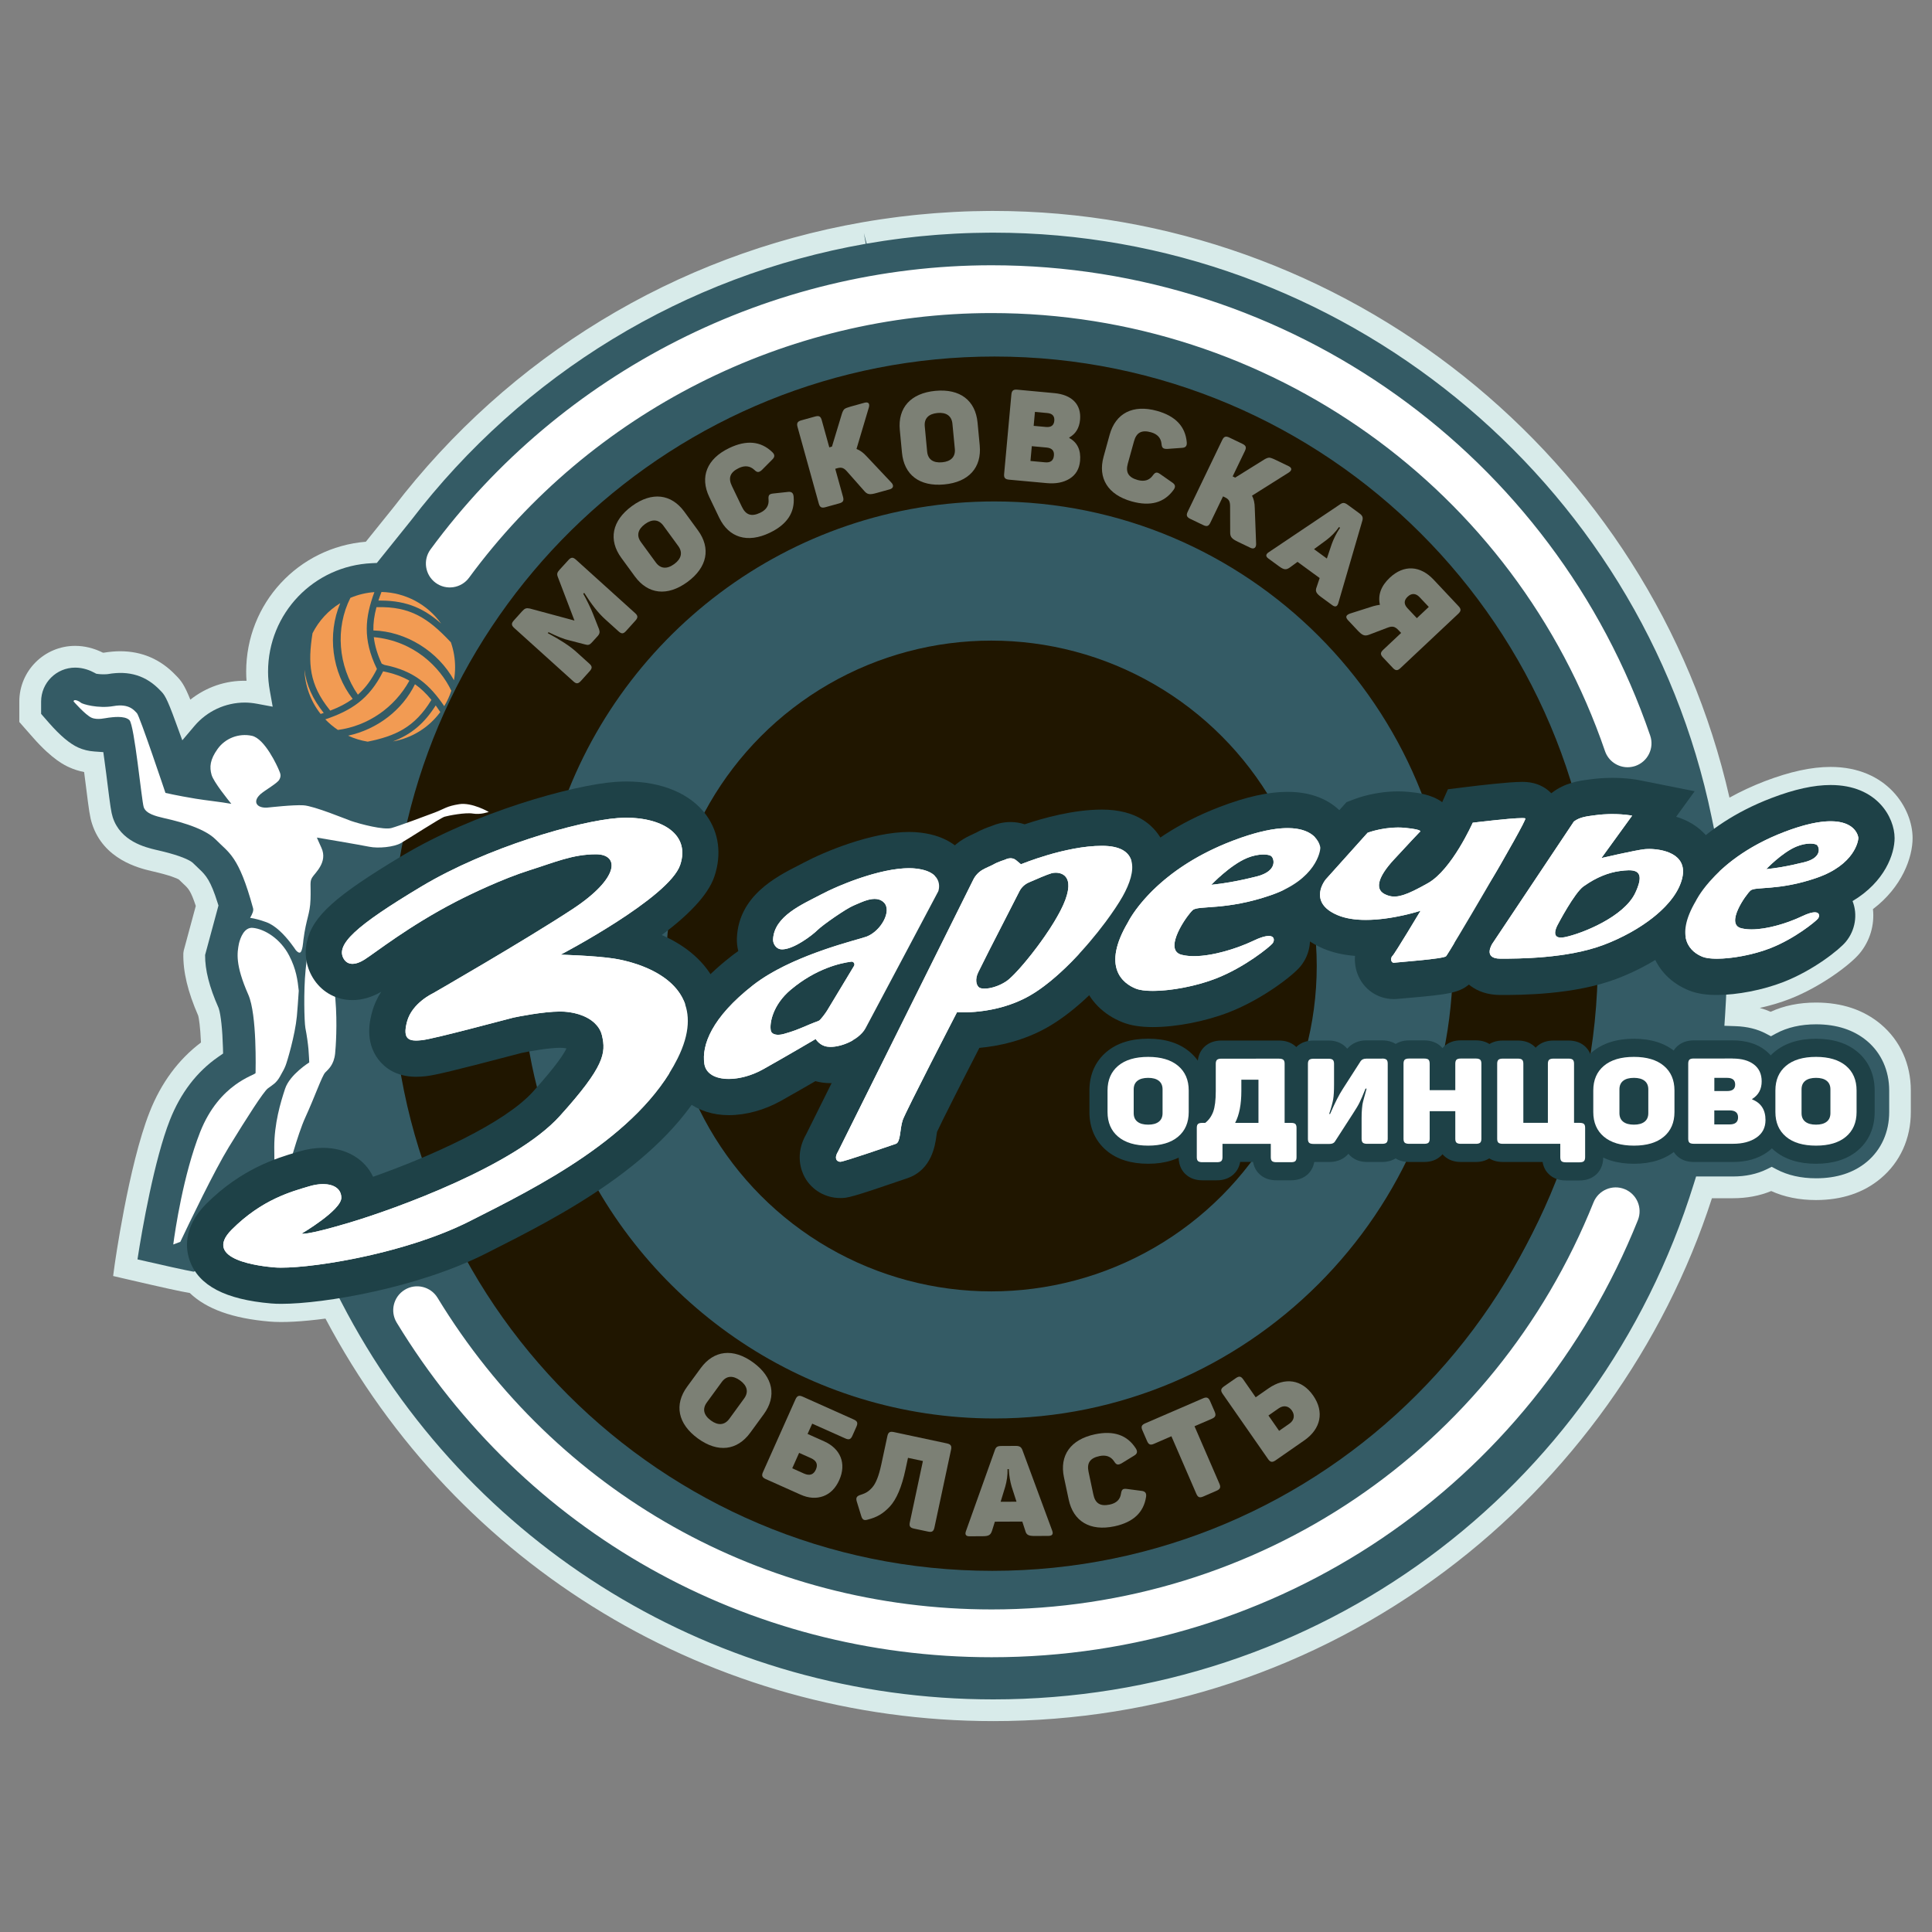 <?xml version="1.0" encoding="utf-8"?>
<!-- Generator: Adobe Illustrator 26.4.1, SVG Export Plug-In . SVG Version: 6.00 Build 0)  -->
<svg version="1.1" id="Layer_1" xmlns="http://www.w3.org/2000/svg" xmlns:xlink="http://www.w3.org/1999/xlink" x="0px" y="0px"
	 viewBox="0 0 500 500" style="enable-background:new 0 0 500 500;" xml:space="preserve">
<rect x="0" y="0" width="500" height="500" fill="#808080" stroke="none"/>
<style type="text/css">
	.st0{fill:#345B65;}
	.st1{fill:#D8EBEA;}
	.st2{fill:#201600;}
	.st3{fill:#FFFFFF;}
	.st4{opacity:0.5;}
	.st5{fill:#D8EAEA;}
	.st6{fill-rule:evenodd;clip-rule:evenodd;fill:#FFFFFF;}
	.st7{fill:#F29B53;}
	.st8{fill:#1E4147;}
	.st9{fill:none;}
</style>
<g>
	<g>
		<path class="st0" d="M484.98,267.22c-3.92-3.29-8.96-4.96-14.98-4.96c-4.47,0-8.38,0.91-11.7,2.71c-2.62-1.39-5.66-2.12-9.04-2.23
			c0.08-1.24,0.16-2.48,0.21-3.72c4.3-0.52,8.87-1.62,12.77-3.14c7.45-2.9,14.72-8.32,16.91-10.96c2.55-3.08,3.45-7.17,2.52-10.91
			c8.12-5.41,10.53-12.86,10.53-17.13c0-6.47-5.72-15.59-18.42-15.59c-4.59,0-9.81,1.14-15.97,3.49c-4.72,1.8-8.71,3.89-12.11,6.06
			c-18.09-87.59-95.66-153.44-188.62-153.44c-0.09,0-0.18,0-0.27,0c-0.06,0-0.11,0-0.17,0c-0.89,0-1.78,0.03-2.67,0.04
			c-0.68,0.01-1.35,0.01-2.03,0.03c-1.38,0.03-2.76,0.09-4.14,0.16c-0.28,0.01-0.56,0.02-0.84,0.04c-1.38,0.07-2.76,0.16-4.14,0.26
			c-0.32,0.02-0.63,0.05-0.95,0.07c-1.3,0.1-2.6,0.22-3.89,0.35c-0.45,0.04-0.91,0.09-1.36,0.14c-1.15,0.12-2.3,0.25-3.45,0.39
			c-0.73,0.09-1.47,0.19-2.2,0.29c-0.87,0.12-1.74,0.23-2.61,0.37c-1.53,0.23-3.06,0.48-4.58,0.74c-0.08,0.01-0.15,0.02-0.23,0.04
			c-48.49,8.51-90.72,35.16-119.47,72.69c0,0-3.34,4.13-7.98,9.92c-16.45,0.73-29.58,14.27-29.58,30.9c0,1.89,0.2,3.73,0.52,5.53
			c-1.21-0.23-2.44-0.36-3.68-0.36c-5.89,0-11.47,2.61-15.23,7.05c-2.61-7.21-3.31-7.97-4.68-9.35c-3.38-3.57-7.52-5.35-12.35-5.35
			c-1.18,0-2.41,0.11-3.66,0.33c-0.1,0.02-0.31,0.05-0.64,0.05c-0.36,0-0.72-0.04-1.02-0.08c-1.78-0.97-3.97-1.68-6.35-1.68h0
			c-6.42,0-11.63,5.2-11.63,11.6v4.24l2.79,3.18c4.68,5.34,7.54,6.62,8.47,7.04c1.6,0.72,3.34,1.14,5.18,1.27
			c0.31,2.26,0.6,4.57,0.8,6.14c0.73,5.78,0.94,7.36,1.43,8.89c2.49,7.78,10.29,9.64,13.22,10.34l0.59,0.14
			c5.39,1.24,7.19,2.22,7.7,2.57c0.55,0.56,1.09,1.06,1.62,1.55c1.31,1.22,2.32,2.17,3.98,7.48l-3.34,12.35
			c-0.07,3.63,0.68,8.31,3.68,15.14c0.34,1.02,0.79,4.21,0.94,9.32c-4.33,3-9.86,8.3-13.54,17.65c-4.78,12.12-8.34,34.85-8.92,39.22
			c0,0,17.54,4.08,18.04,3.9c3.8,4.07,10.26,6.45,19.57,7.25c0.86,0.07,1.78,0.11,2.82,0.11c3.3,0,7.81-0.38,12.97-1.13
			c32,62.01,96.68,104.41,171.27,104.41c86.43,0,159.56-56.92,183.94-135.33h7.5c3.7,0,7.03-0.73,9.96-2.16
			c3.28,1.73,7.13,2.62,11.52,2.62c6.03,0,11.07-1.67,14.98-4.96c4.36-3.66,6.76-8.99,6.76-14.99v-5.59
			C491.73,276.21,489.33,270.89,484.98,267.22z"/>
		<path class="st1" d="M257.07,445.42c-72.8,0-138.84-39.86-172.84-104.17c-5.97,0.79-10.96,1.07-14.46,0.77
			c-9.53-0.81-16.31-3.23-20.66-7.4c-2.17-0.34-6.75-1.35-17.34-3.81l-2.49-0.58l0.34-2.53c0.03-0.25,3.63-26.04,9.09-39.88
			c2.97-7.54,7.44-13.6,13.3-18.02c-0.18-4.2-0.55-6.35-0.71-6.94c-2.72-6.24-3.95-11.38-3.85-16.17l0.1-0.68l3.12-11.55
			c-1.28-3.91-1.97-4.55-2.97-5.49c-0.47-0.44-0.95-0.89-1.44-1.38c-0.5-0.27-2.19-1.04-6.58-2.05l-0.6-0.14
			c-3.05-0.73-12.29-2.94-15.26-12.22c-0.57-1.77-0.79-3.41-1.54-9.39c-0.14-1.11-0.32-2.51-0.51-3.99
			c-1.33-0.26-2.61-0.66-3.82-1.21c-1.08-0.48-4.35-1.95-9.44-7.75L5,186.85v-5.29c0-7.95,6.48-14.41,14.45-14.41
			c2.42,0,4.89,0.61,7.18,1.76c0.06,0,0.12,0.01,0.18,0.01c1.57-0.25,2.96-0.38,4.3-0.38c5.64,0,10.48,2.1,14.39,6.23
			c1.39,1.38,2.22,2.47,3.76,6.3c4.09-3.23,9.13-5.03,14.54-4.88c-0.06-0.8-0.09-1.58-0.09-2.36c0-17.66,13.5-32.19,30.97-33.63
			c4.23-5.28,7.21-8.96,7.21-8.96c29.9-39.03,72.95-65.23,121.17-73.69l0.23-0.04c1.54-0.27,3.1-0.52,4.65-0.75
			c0.71-0.11,1.43-0.2,2.14-0.3l0.95-0.13c0.6-0.08,1.19-0.16,1.79-0.24c1.16-0.14,2.32-0.27,3.49-0.4l1.38-0.14
			c1.32-0.13,2.63-0.25,3.95-0.35l0.96-0.07c1.39-0.1,2.79-0.19,4.2-0.27l0.85-0.04c1.4-0.07,2.8-0.13,4.2-0.16
			c0.44-0.01,0.88-0.02,1.31-0.02l1.64-0.03c0.6-0.01,1.21-0.02,1.81-0.02h0.44c90.94,0,170.44,63.62,190.54,151.84
			c2.9-1.61,5.98-3.04,9.18-4.27c6.49-2.47,12.04-3.68,16.98-3.68c14.65,0,21.23,10.76,21.23,18.41c0,5.03-2.72,12.68-10.26,18.39
			c0.45,4.07-0.77,8.23-3.43,11.44c-2.43,2.94-10.06,8.67-18.05,11.79c-2.4,0.94-5.06,1.73-7.8,2.34c0.98,0.27,1.91,0.61,2.81,1
			c3.44-1.59,7.38-2.39,11.73-2.39c6.71,0,12.36,1.89,16.79,5.62l0,0c5,4.21,7.75,10.3,7.75,17.14v5.59
			c0,6.84-2.75,12.93-7.76,17.14c-4.43,3.73-10.08,5.62-16.79,5.62c-4.28,0-8.17-0.78-11.58-2.33c-2.99,1.24-6.32,1.86-9.9,1.86
			h-5.44c-12.33,38.15-36.8,72.36-69.08,96.5C340.03,431.99,299.6,445.42,257.07,445.42z M87.38,335.12l0.92,1.79
			c32.75,63.46,97.41,102.89,168.77,102.89c83.61,0,156.45-53.59,181.26-133.35l0.62-1.98h9.57c3.24,0,6.18-0.63,8.72-1.87
			l1.28-0.63l1.27,0.67c2.88,1.52,6.32,2.3,10.21,2.3c5.35,0,9.78-1.44,13.17-4.29c3.71-3.12,5.75-7.68,5.75-12.84v-5.59
			c0-5.15-2.04-9.71-5.75-12.83l0,0c-3.4-2.85-7.83-4.3-13.17-4.3c-3.97,0-7.45,0.8-10.36,2.37l-1.32,0.72l-1.33-0.7
			c-2.2-1.16-4.83-1.81-7.82-1.91l-2.9-0.1l0.19-2.9c0.08-1.22,0.15-2.44,0.21-3.66l0.11-2.38l2.36-0.29
			c4.18-0.51,8.48-1.56,12.09-2.97c7.25-2.83,14.01-8.02,15.76-10.14c1.95-2.36,2.68-5.51,1.95-8.44l-0.48-1.92l1.65-1.1
			c6.85-4.56,9.28-10.82,9.28-14.79c0-5.31-4.84-12.78-15.61-12.78c-4.24,0-9.13,1.08-14.97,3.31c-4.15,1.58-8.05,3.53-11.59,5.8
			l-3.44,2.2l-0.83-4c-18.1-87.61-96.26-151.2-185.86-151.2l-0.3,0l-0.16,0c-0.54,0-1.11,0.01-1.68,0.02l-2.92,0.05
			c-1.36,0.03-2.72,0.09-4.08,0.15l-0.83,0.04c-1.36,0.07-2.72,0.16-4.08,0.26l-0.93,0.07c-1.28,0.1-2.56,0.21-3.84,0.34l-1.34,0.14
			c-1.13,0.12-2.26,0.25-3.39,0.39c-0.58,0.07-1.15,0.15-1.73,0.23l-0.95,0.13c-0.69,0.09-1.38,0.19-2.06,0.29
			c-1.52,0.23-3.02,0.47-4.52,0.73l-0.71-2.73l0.49,2.77c-46.83,8.22-88.64,33.66-117.72,71.63c-0.05,0.06-3.39,4.19-8.01,9.97
			l-0.8,1l-1.27,0.06c-15.08,0.67-26.89,13.01-26.89,28.09c0,1.61,0.16,3.25,0.48,5.03l0.72,4.02l-4.01-0.75
			c-1.11-0.21-2.17-0.31-3.16-0.32c-5.06,0-9.82,2.21-13.08,6.06l-3.14,3.71L45.5,187c-2.43-6.72-3-7.29-4.02-8.31
			c-3.62-3.83-8.05-5.2-13.53-4.24c-0.32,0.06-1.67,0.11-2.55-0.02l-0.5-0.07l-0.44-0.24c-1.12-0.61-2.9-1.34-5-1.34
			c-4.87,0-8.82,3.94-8.82,8.79v3.18l2.09,2.39c2.84,3.24,5.37,5.36,7.51,6.32c1.29,0.58,2.71,0.93,4.22,1.03l2.28,0.16l0.31,2.27
			c0.31,2.23,0.6,4.52,0.79,6.1c0.7,5.54,0.92,7.17,1.33,8.46c2,6.27,8.44,7.8,11.2,8.46l0.57,0.13c4.21,0.97,7.2,2,8.64,2.98
			l0.42,0.35c0.53,0.53,1.04,1.01,1.54,1.48c1.78,1.66,2.99,3.08,4.75,8.69l0.25,0.78l-3.46,12.8c-0.02,3.9,1.08,8.24,3.45,13.61
			l0.09,0.24c0.53,1.6,0.95,5.48,1.08,10.13l0.04,1.52l-1.25,0.87c-5.55,3.84-9.76,9.35-12.53,16.37
			c-3.99,10.12-7.2,28.28-8.38,36.04c6.31,1.45,12.64,2.86,14.53,3.19l1.13-0.42l1.27,1.36c3.27,3.5,9.24,5.64,17.75,6.37
			c0.78,0.07,1.63,0.1,2.58,0.1c3.25,0,7.71-0.39,12.56-1.1L87.38,335.12z"/>
	</g>
	<g>
		<path class="st2" d="M256.81,406.53c-85.69,0-155.4-69.71-155.4-155.4s69.71-155.4,155.4-155.4s155.4,69.71,155.4,155.4
			S342.49,406.53,256.81,406.53z M256.81,129.5c-67.07,0-121.64,54.57-121.64,121.64c0,67.07,54.57,121.64,121.64,121.64
			c67.07,0,121.64-54.57,121.64-121.64C378.45,184.06,323.88,129.5,256.81,129.5z"/>
	</g>
	<g>
		<circle class="st2" cx="256.56" cy="250" r="84.21"/>
	</g>
	<g>
		<path class="st2" d="M257.36,92.27c-82.7,0-150.56,64.64-155.8,146.04l42.41-24.85c14.96-48.41,60.13-83.69,113.39-83.69
			c65.43,0,118.66,53.23,118.66,118.66S322.79,367.1,257.36,367.1c-48.37,0-90.05-29.11-108.51-70.72l-33.01,18
			c24.91,53.24,78.96,90.23,141.51,90.23c86.11,0,156.17-70.06,156.17-156.16S343.47,92.27,257.36,92.27z"/>
	</g>
	<g>
		<g>
			<path class="st3" d="M421.22,198.56c-2.57,0-4.97-1.61-5.85-4.18c-23.23-67.8-87.02-113.36-158.74-113.36
				c-53.15,0-103.71,25.6-135.24,68.49c-2.02,2.75-5.9,3.34-8.65,1.32c-2.75-2.02-3.34-5.9-1.32-8.65
				c33.85-46.04,88.14-73.53,145.21-73.53c77.01,0,145.5,48.92,170.44,121.72c1.11,3.23-0.62,6.75-3.85,7.86
				C422.56,198.45,421.88,198.56,421.22,198.56z"/>
		</g>
	</g>
	<g>
		<g>
			<path class="st3" d="M256.63,428.89c-63.4,0-120.96-32.37-153.96-86.59c-1.78-2.92-0.85-6.72,2.07-8.5
				c2.92-1.78,6.72-0.85,8.5,2.07c30.74,50.5,84.35,80.65,143.4,80.65c68.96,0,130.09-41.35,155.76-105.34
				c1.27-3.17,4.88-4.71,8.04-3.44c3.17,1.27,4.71,4.87,3.44,8.04C396.31,384.49,330.67,428.89,256.63,428.89z"/>
		</g>
	</g>
	<g class="st4">
		<g>
			<g>
				<path class="st5" d="M147.08,144.97c0.7-0.78,1.19-0.83,1.97-0.13l15.32,13.84c0.76,0.68,0.76,1.17,0.06,1.95l-2.4,2.66
					c-0.7,0.78-1.17,0.8-1.93,0.12l-3.49-3.15c-1.76-1.58-3.55-3.87-5.42-6.84l-0.24,0.26c0.3,0.5,0.74,1.34,1.32,2.52
					c0.57,1.18,0.99,2.09,1.23,2.75l1.52,3.86c0.25,0.75,0.2,1.2-0.35,1.81l-1.48,1.63c-0.6,0.66-0.96,0.77-1.77,0.53l-4.06-1.05
					c-1.37-0.3-3.15-1.02-5.39-2.12l-0.22,0.24c3.26,1.74,5.71,3.34,7.32,4.79l3.47,3.13c0.75,0.68,0.76,1.17,0.05,1.95l-2.24,2.49
					c-0.71,0.78-1.19,0.83-1.95,0.14l-15.32-13.83c-0.78-0.71-0.78-1.19-0.08-1.97l2.07-2.3c0.77-0.85,1.12-0.94,2.06-0.76
					l11.54,3.11l-4.25-11.14c-0.37-0.91-0.28-1.27,0.45-2.07L147.08,144.97z"/>
			</g>
		</g>
		<g>
			<g>
				<path class="st5" d="M160.8,144.38c-3.39-4.64-2.46-9.61,2.74-13.41c5.18-3.78,10.18-3.17,13.58,1.48l3.49,4.78
					c3.4,4.64,2.46,9.6-2.71,13.39c-5.21,3.8-10.21,3.19-13.61-1.46L160.8,144.38z M171.69,136.05c-1.22-1.67-2.92-1.77-4.75-0.43
					c-1.88,1.37-2.28,3.01-1.06,4.68l3.84,5.26c1.22,1.67,2.9,1.79,4.78,0.41c1.83-1.34,2.25-2.99,1.03-4.66L171.69,136.05z"/>
			</g>
		</g>
		<g>
			<g>
				<path class="st5" d="M183.57,128.64c-2.49-5.18-0.67-9.89,5.14-12.68c4.47-2.15,8.17-1.81,11.14,1.03
					c0.74,0.7,0.7,1.3-0.03,1.98l-2.63,2.65c-0.79,0.7-1.22,0.73-1.98-0.03c-1.11-1.03-2.47-1.19-4.01-0.45
					c-2.28,1.1-2.79,2.55-1.78,4.65l2.59,5.39c1.01,2.1,2.46,2.61,4.74,1.52c1.57-0.75,2.29-1.9,2.15-3.41
					c-0.1-1.12,0.14-1.45,1.21-1.57l3.71-0.4c0.99-0.15,1.48,0.2,1.57,1.21c0.36,4.09-1.69,7.19-6.16,9.34
					c-5.81,2.79-10.62,1.27-13.11-3.91L183.57,128.64z"/>
			</g>
		</g>
		<g>
			<g>
				<path class="st5" d="M230.65,124.86c0.71,0.72,0.62,1.5-0.39,1.78l-3.42,0.95c-1.74,0.49-2.37,0.42-3.19-0.55l-4.33-4.9
					c-0.85-0.99-1.45-1.3-2.59-0.98l-0.57,0.16l2.01,7.25c0.27,0.98,0.05,1.42-0.96,1.7l-3.58,0.99c-1.01,0.28-1.46,0.03-1.73-0.95
					l-5.5-19.82c-0.27-0.98-0.02-1.43,0.99-1.71l3.58-0.99c1.01-0.28,1.43-0.02,1.7,0.96l1.95,7.03l0.44-0.13l0.25-0.07l2.56-8.46
					c0.18-0.59,0.41-1,0.65-1.24c0.25-0.21,0.77-0.42,1.56-0.64l3.64-1.01c0.98-0.27,1.42,0.18,1.15,1.18l-3.21,10.78
					c0.88,0.34,1.76,0.95,2.61,1.9L230.65,124.86z"/>
			</g>
		</g>
		<g>
			<g>
				<path class="st5" d="M232.87,111.27c-0.54-5.73,2.8-9.51,9.21-10.12c6.38-0.6,10.37,2.49,10.91,8.22l0.56,5.89
					c0.54,5.73-2.8,9.51-9.18,10.11c-6.41,0.6-10.4-2.49-10.94-8.21L232.87,111.27z M246.49,109.69c-0.19-2.06-1.61-3.02-3.86-2.81
					c-2.32,0.22-3.5,1.42-3.3,3.48l0.61,6.48c0.19,2.06,1.57,3.02,3.9,2.8c2.26-0.21,3.47-1.42,3.27-3.48L246.49,109.69z"/>
			</g>
		</g>
		<g>
			<g>
				<path class="st5" d="M272.85,101.74c4.55,0.42,7.03,2.92,6.67,6.88c-0.19,2.13-1.12,3.66-2.79,4.6l-0.01,0.13
					c2.11,1.15,3.05,3.15,2.8,5.93c-0.19,2.06-1.08,3.57-2.66,4.58c-1.61,1.01-3.6,1.39-5.98,1.17l-9.73-0.89
					c-1.05-0.1-1.38-0.49-1.28-1.51l1.87-20.5c0.1-1.05,0.49-1.38,1.54-1.28L272.85,101.74z M270.83,115.82l-3.8-0.35l-0.35,3.83
					l3.8,0.35c1.41,0.13,2.15-0.46,2.27-1.74C272.88,116.64,272.24,115.95,270.83,115.82z M271.02,106.89l-3.18-0.29l-0.33,3.61
					l3.18,0.29c1.34,0.12,2.05-0.41,2.16-1.59C272.96,107.69,272.37,107.01,271.02,106.89z"/>
			</g>
		</g>
		<g>
			<g>
				<path class="st5" d="M287.18,112.5c1.54-5.55,6.01-7.89,12.23-6.17c4.79,1.33,7.35,4.02,7.72,8.11c0.1,1.02-0.33,1.44-1.33,1.47
					l-3.72,0.27c-1.06,0.01-1.4-0.25-1.48-1.33c-0.16-1.52-1.08-2.52-2.72-2.98c-2.44-0.68-3.78,0.08-4.4,2.33l-1.6,5.77
					c-0.62,2.25,0.13,3.59,2.57,4.26c1.68,0.46,2.98,0.08,3.87-1.15c0.66-0.91,1.06-1,1.95-0.38l3.06,2.14
					c0.84,0.54,0.99,1.12,0.38,1.95c-2.42,3.32-6.01,4.31-10.8,2.98c-6.21-1.72-8.84-6.04-7.3-11.58L287.18,112.5z"/>
			</g>
		</g>
		<g>
			<g>
				<path class="st5" d="M325.08,140.69c0.06,1.01-0.52,1.54-1.47,1.08l-3.2-1.54c-1.63-0.78-2.06-1.25-2.04-2.51l-0.02-6.55
					c0.01-1.31-0.23-1.94-1.3-2.45l-0.53-0.26l-3.27,6.79c-0.44,0.92-0.89,1.1-1.84,0.65l-3.35-1.61c-0.95-0.46-1.12-0.94-0.68-1.86
					l8.93-18.55c0.44-0.92,0.93-1.09,1.87-0.63l3.35,1.61c0.95,0.46,1.09,0.93,0.65,1.85l-3.17,6.58l0.41,0.2l0.24,0.12l7.5-4.67
					c0.52-0.33,0.96-0.48,1.3-0.5c0.32,0.01,0.86,0.19,1.6,0.55l3.41,1.64c0.92,0.44,0.94,1.07,0.08,1.65l-9.53,6
					c0.44,0.83,0.7,1.87,0.71,3.15L325.08,140.69z"/>
			</g>
		</g>
		<g>
			<g>
				<path class="st5" d="M346.35,156.09c-0.26,0.91-0.8,1.09-1.56,0.53l-2.87-2.1c-1.35-0.99-1.58-1.57-1.18-2.57l0.79-2.35
					l-5.73-4.19l-2.01,1.47c-0.91,0.63-1.48,0.63-2.75-0.3l-2.79-2.04c-0.74-0.54-0.71-1.09,0.08-1.61l18.41-12.36
					c0.78-0.57,1.24-0.52,2.06,0.08l3.03,2.22c0.77,0.56,0.98,1.05,0.74,1.89L346.35,156.09z M344.68,140.73
					c0.46-1.29,1.28-2.85,1.77-3.59l0.36-0.55l-0.27-0.2c-0.9,1.3-1.98,2.38-3.2,3.32l-3.27,2.41l3.32,2.43L344.68,140.73z"/>
			</g>
		</g>
		<g>
			<g>
				<path class="st5" d="M371.03,150.03l6.44,6.85c0.7,0.74,0.68,1.25-0.06,1.95l-14.99,14.09c-0.74,0.7-1.25,0.68-1.95-0.06
					l-2.57-2.73c-0.7-0.74-0.68-1.25,0.06-1.95l4.65-4.37l-0.61-0.65c-1.01-1.08-1.66-1.19-2.95-0.7l-4.75,1.81
					c-1.18,0.43-1.75,0.15-2.99-1.16l-2.45-2.61c-0.74-0.79-0.54-1.34,0.59-1.73l5.94-1.89c0.61-0.17,1.22-0.29,1.73-0.36
					c-0.57-2.53,0.29-4.88,2.56-7.01C363.34,146.07,367.59,146.36,371.03,150.03z M367.36,154.52c-0.97-1.03-2.09-1.02-3.04-0.12
					c-1.03,0.97-1.04,1.97-0.05,3.02l2.41,2.56l3.09-2.91L367.36,154.52z"/>
			</g>
		</g>
	</g>
	<g class="st4">
		<g>
			<g>
				<path class="st5" d="M181.34,354.08c3.39-4.64,8.4-5.26,13.6-1.46c5.17,3.78,6.11,8.74,2.72,13.38l-3.49,4.78
					c-3.39,4.64-8.4,5.26-13.58,1.48c-5.2-3.8-6.14-8.76-2.75-13.4L181.34,354.08z M192.58,361.93c1.22-1.67,0.8-3.32-1.03-4.66
					c-1.88-1.37-3.56-1.26-4.78,0.42l-3.84,5.26c-1.22,1.67-0.83,3.31,1.06,4.68c1.83,1.34,3.53,1.23,4.75-0.43L192.58,361.93z"/>
			</g>
		</g>
		<g>
			<g>
				<path class="st5" d="M220.96,367.37c0.93,0.42,1.11,0.89,0.68,1.86l-1.04,2.34c-0.43,0.96-0.89,1.11-1.82,0.7l-8.58-3.83
					L209,371.1l4.29,1.92c4.23,1.89,5.83,5.73,3.91,10.02c-0.94,2.1-2.32,3.5-4.13,4.17c-1.84,0.66-3.8,0.54-5.93-0.42l-8.97-4.01
					c-0.93-0.42-1.11-0.89-0.73-1.76l8.42-18.85c0.43-0.96,0.91-1.14,1.87-0.72L220.96,367.37z M209.84,377.35l-3.03-1.35
					l-1.78,3.99l3.03,1.36c1.47,0.65,2.49,0.31,3.09-1.03C211.74,378.99,211.31,378,209.84,377.35z"/>
			</g>
		</g>
		<g>
			<g>
				<path class="st5" d="M245.04,373.55c1.03,0.22,1.31,0.65,1.09,1.64l-4.3,20.13c-0.21,1-0.64,1.28-1.67,1.05l-3.63-0.77
					c-1.03-0.22-1.27-0.64-1.06-1.64l3.38-15.85l-3.86-0.82l-0.65,3.02c-0.97,4.53-2.32,7.71-4.06,9.59
					c-1.79,1.9-3.42,2.8-5.73,3.38c-1,0.29-1.38,0.01-1.69-1.03l-1.13-3.67c-0.29-1,0-1.41,1.04-1.73c1.26-0.41,1.98-0.79,2.96-1.89
					c0.97-1.1,1.72-3.03,2.35-5.95l1.57-7.33c0.21-1,0.64-1.28,1.67-1.06L245.04,373.55z"/>
			</g>
		</g>
		<g>
			<g>
				<path class="st5" d="M272.31,396.14c0.33,0.88,0.01,1.34-0.95,1.35l-3.55,0.02c-1.68,0.01-2.2-0.31-2.47-1.37l-0.77-2.36
					l-7.1,0.03l-0.74,2.37c-0.36,1.05-0.81,1.39-2.39,1.39l-3.45,0.02c-0.92,0-1.22-0.45-0.9-1.34l7.45-20.87
					c0.29-0.92,0.68-1.15,1.7-1.16l3.74-0.02c0.95,0,1.42,0.26,1.72,1.08L272.31,396.14z M261.83,384.79
					c-0.4-1.31-0.67-3.05-0.71-3.94l-0.04-0.65h-0.33c0.04,1.58-0.18,3.09-0.6,4.57l-1.19,3.89l4.11-0.02L261.83,384.79z"/>
			</g>
		</g>
		<g>
			<g>
				<path class="st5" d="M275.35,382.31c-1.19-5.63,1.7-9.77,8-11.11c4.86-1.03,8.37,0.18,10.59,3.64c0.55,0.86,0.37,1.44-0.5,1.92
					l-3.18,1.95c-0.94,0.5-1.36,0.42-1.92-0.5c-0.84-1.27-2.12-1.74-3.79-1.38c-2.48,0.52-3.32,1.81-2.83,4.1l1.24,5.85
					c0.48,2.29,1.77,3.12,4.25,2.6c1.71-0.36,2.68-1.3,2.9-2.8c0.17-1.11,0.48-1.38,1.55-1.24l3.7,0.49
					c0.99,0.09,1.39,0.55,1.24,1.56c-0.62,4.06-3.35,6.59-8.2,7.62c-6.31,1.33-10.62-1.29-11.82-6.92L275.35,382.31z"/>
			</g>
		</g>
		<g>
			<g>
				<path class="st5" d="M311.32,361.9c0.96-0.42,1.44-0.23,1.85,0.71l1.18,2.71c0.42,0.97,0.23,1.44-0.74,1.86l-4.47,1.93
					l6.44,14.87c0.4,0.93,0.22,1.41-0.75,1.83l-3.41,1.48c-0.97,0.42-1.41,0.22-1.82-0.72l-6.44-14.87l-4.49,1.95
					c-0.96,0.42-1.41,0.22-1.83-0.75l-1.18-2.72c-0.41-0.93-0.25-1.4,0.72-1.82L311.32,361.9z"/>
			</g>
		</g>
		<g>
			<g>
				<path class="st5" d="M330.13,377.93c-0.86,0.6-1.37,0.51-1.95-0.32l-11.76-16.89c-0.58-0.84-0.49-1.34,0.37-1.94l3.05-2.12
					c0.87-0.6,1.34-0.49,1.92,0.35l3.21,4.61l3.32-2.31c4.24-2.95,8.62-2.35,11.55,1.85c2.95,4.24,1.97,8.64-2.26,11.59
					L330.13,377.93z M328.27,366.33l2.76,3.97l2.67-1.86c1.27-0.88,1.46-2.22,0.63-3.41c-0.83-1.18-2.13-1.44-3.39-0.56
					L328.27,366.33z"/>
			</g>
		</g>
	</g>
	<g>
		<g>
			<g>
				<path class="st6" d="M74.84,247.31c-2.29-4.41-6.37-6.88-9.39-7.18c-2.27-0.23-3.26,2.62-3.61,4.05
					c-0.46,2.38-1.03,5.42,2.43,13.26c2.28,5.18,1.87,19.68,1.87,20.25s-9.33,2.58-14.35,15.3c-4.36,11.07-6.48,25.51-6.95,29.08
					c0.64-0.25,1.25-0.48,1.83-0.69c2.32-4.9,8.83-18.46,12.58-24.56c4.62-7.53,8.93-14.28,10.08-15.15
					c1.15-0.86,2.16-1.33,3.13-3.07c0.97-1.74,1.07-1.9,1.46-2.86c0.39-0.96,2.44-7.82,2.91-12.73c0.15-1.58,0.32-4,0.49-6.61
					C77.03,253.68,76.66,250.82,74.84,247.31z"/>
			</g>
		</g>
		<g>
			<g>
				<path class="st6" d="M80.66,243.15c-0.22-0.13-0.51,0.01-0.56,0.26c-0.3,1.55-0.64,3.93-1.01,7.62
					c-0.55,5.54-0.33,13.39-0.07,14.91c0,0.03,0,0.06,0.01,0.09c0.39,1.95,0.68,4.13,0.8,5.49c0.14,1.55,0.2,3.44,0.2,3.44
					s-5.01,3.11-6.24,6.78c-1.22,3.67-2.81,9.06-2.81,15.13c0,4.31,0.18,8.31,0.29,10.27c0.88-0.32,1.67-0.61,2.36-0.84
					c0.91-3.51,3.39-12.73,5.38-17.09c2.49-5.44,4.33-10.79,5.15-11.64c0.82-0.85,2.24-1.94,2.57-4.91
					C87.02,269.82,88.64,247.8,80.66,243.15z"/>
			</g>
		</g>
		<g>
			<g>
				<path class="st6" d="M118.84,208.12c-3.3,0.52-3.76,1.18-6.3,2.15c-2.54,0.96-9.2,3.45-11.22,4.02
					c-2.02,0.56-7.99-0.99-10.48-1.84c-1.18-0.4-9.52-3.87-12.31-4.04c-2.71-0.16-8.88,0.56-8.92,0.55
					c-1.59,0.22-2.91-0.18-3.24-1.09c-0.23-0.66,0.12-1.45,0.85-2.15c0.07-0.07,0.14-0.14,0.23-0.23c0.01-0.01,0.02-0.02,0.03-0.02
					c1.23-1.04,4.22-2.73,4.77-3.64c0.65-1.09,0.25-1.75-0.08-2.57c-0.33-0.82-3.6-8.11-6.99-8.84c-3.39-0.72-6.88,0.64-8.86,3.4
					c-1.98,2.76-2.14,4.68-1.56,6.72c0.52,1.83,4.33,6.54,5.11,7.49c-2.8-0.51-6.6-0.89-9.24-1.33c-4.84-0.8-7.81-1.5-7.81-1.5
					s-6.68-19.92-7.38-20.63c-0.7-0.71-2-2.55-6.04-1.84c-4.03,0.71-8.13-0.52-8.5-0.89c-0.37-0.37-1.85-1.08-1.85-0.3
					c0,0,3.06,3.49,4.62,4.19c1.56,0.7,3.69,0.07,4.45,0c0.76-0.07,4.09-0.64,5.38,0.64c1.29,1.29,3.14,20.77,3.69,22.5
					c0.55,1.73,3.19,2.36,5.12,2.82c1.93,0.46,10.17,2.16,13.55,5.61c3.37,3.45,5.92,4.09,9.64,17.77c0.17,0.63-0.2,1.47-0.77,2.46
					c1.25,0.19,2.61,0.55,4.18,1.12c2.38,0.86,4.65,3.23,6.4,5.51l-0.01-0.02c0,0,0.02,0.03,0.02,0.04c0.47,0.61,0.89,1.2,1.27,1.76
					c0.36,0.39,0.73,0.66,1.01,0.6c0.72-0.16,0.88-2.99,0.92-3.3c0.74-5.68,1.71-6.57,1.84-10.48c0.13-3.91-0.26-4.52,0.43-5.67
					c0.69-1.15,4.12-3.96,2.39-7.69c-0.57-1.23-1.17-2.64-1.17-2.64s11.12,1.87,13.54,2.37c2.42,0.49,6.42,0.07,8.18-0.93
					c1.76-1,10.32-6.55,11.33-6.84c1.01-0.29,5.38-1.15,7.36-0.81c1.98,0.34,4.07-0.43,4.07-0.43S122.15,207.6,118.84,208.12z"/>
			</g>
		</g>
	</g>
	<g>
		<g>
			<g>
				<path class="st7" d="M112.76,182.56c-2.94,4.65-6.28,7.49-11.07,9.32c4.89-0.86,9.24-3.54,12.26-7.6
					C113.55,183.67,113.15,183.1,112.76,182.56z"/>
			</g>
		</g>
		<g>
			<g>
				<path class="st7" d="M105.95,176.16c-1.93-1.1-4.16-1.9-6.8-2.42c-3.6,7.28-8.41,10.21-14.96,12.43
					c0.98,1.03,2.08,1.94,3.26,2.74C95.22,187.87,102.11,183.12,105.95,176.16z"/>
			</g>
		</g>
		<g>
			<g>
				<path class="st7" d="M96.74,164.89c0.25,2.18,0.92,4.43,2.04,6.86l0.71,0.33c7.79,1.53,11.76,5.22,15.48,10.67
					c0.76-1.26,1.37-2.6,1.83-3.99C113.9,172.65,107.14,165.87,96.74,164.89z"/>
			</g>
		</g>
		<g>
			<g>
				<path class="st7" d="M111.62,181.18l0.03-0.05c-1.36-1.67-2.76-3-4.26-4.05c-3.24,6.68-9.79,11.69-17.3,13.31
					c1.62,0.75,3.32,1.27,5.07,1.55C102.3,190.49,107.29,188.27,111.62,181.18z"/>
			</g>
		</g>
		<g>
			<g>
				<path class="st7" d="M116.41,165.94c-5.59-5.9-10.23-9.05-18.82-8.8l-0.16,0c-0.59,2.18-0.84,4.11-0.8,6.02
					c8.46,0.26,16.71,5.38,20.86,12.89c0.19-1.11,0.29-2.24,0.29-3.37c0-2.21-0.37-4.39-1.1-6.47L116.41,165.94z"/>
			</g>
		</g>
		<g>
			<g>
				<path class="st7" d="M97.93,155.43c0.2,0,0.39,0,0.59,0c7.02,0,11.44,2.25,15.64,5.95c-3.54-4.97-9.26-8.04-15.43-8.18
					C98.42,153.99,98.16,154.72,97.93,155.43z"/>
			</g>
		</g>
		<g>
			<g>
				<path class="st7" d="M92.62,179.78c1.95-1.72,3.52-3.84,4.93-6.65l-0.04-0.08c-3.7-7.67-3.01-13.31-0.62-19.81
					c-2.15,0.15-4.23,0.65-6.21,1.49C86.72,162.57,87.49,172.35,92.62,179.78z"/>
			</g>
		</g>
		<g>
			<g>
				<path class="st7" d="M83.78,184.51c-2.9-3.68-4.48-7.15-4.99-11.19c0.14,4.15,1.61,8.19,4.19,11.45
					C83.25,184.68,83.52,184.6,83.78,184.51z"/>
			</g>
		</g>
		<g>
			<g>
				<path class="st7" d="M80.88,163.88c-1.23,7.78-0.87,13.25,4.46,19.87l0.13,0.16c2.35-0.9,4.2-1.88,5.8-3.04
					c-5.37-6.89-6.62-16.69-3.21-24.78C84.99,157.97,82.52,160.65,80.88,163.88z"/>
			</g>
		</g>
	</g>
	<g>
		<g>
			<g>
				<path class="st3" d="M72.83,332.76c-0.86,0-1.62-0.03-2.26-0.08c-14.58-1.24-16.41-6.27-17.02-7.93
					c-0.82-2.25-0.94-5.78,3.12-9.84c8.32-8.32,16.47-10.74,21.34-12.18l0.69-0.2c1.69-0.51,3.34-0.76,4.91-0.76
					c5.55,0,9.42,3.38,9.42,8.22c0,0.19,0,0.43-0.03,0.73c15.93-5.18,39.53-15.19,48.4-25.02c10.88-12.05,10.4-14.17,9.84-16.62
					c-0.32-1.43-3.13-2.6-6.26-2.6c-3.52,0-9.21,1.06-11.11,1.47c-0.27,0.06-1.43,0.37-3.09,0.81c-11.27,2.96-18.72,4.85-21.08,5.11
					c-0.73,0.08-1.42,0.13-2.04,0.13c-2.66,0-4.68-0.88-6.02-2.63c-2.01-2.63-1.44-5.93-0.83-8.19c1.69-6.29,7.64-9.56,9.04-10.25
					c2.01-1.16,24.04-13.88,35.7-21.53c3.59-2.36,5.6-4.22,6.71-5.52c-3.25,0.3-6.28,1.32-9.96,2.55c-1.22,0.41-2.49,0.83-3.83,1.26
					c-6.02,1.9-13.65,5.42-18.36,7.86c-9.04,4.68-15.92,9.58-20.03,12.51c-1.42,1.01-2.52,1.79-3.26,2.26
					c-1.92,1.21-3.81,1.82-5.6,1.82c-2.45,0-4.64-1.15-6.01-3.15c-1.28-1.87-1.7-4.01-1.22-6.19c1.11-5.07,6.61-9.78,22.62-19.37
					c17.94-10.75,42.26-17.59,52.92-18.39c0.89-0.07,1.77-0.1,2.63-0.1c7.6,0,13.75,2.49,16.88,6.84c2.33,3.24,2.83,7.35,1.42,11.56
					c-1.97,5.86-11.34,12.87-19.91,18.26c4.66,0.84,15.66,3.71,20.23,12.49c2.96,5.69,2.55,12.41-1.22,19.96
					c-10.66,21.34-37.37,34.83-55.04,43.75l-0.93,0.47C106.12,329.09,81.91,332.76,72.83,332.76
					C72.83,332.76,72.84,332.76,72.83,332.76z"/>
			</g>
			<g>
				<path class="st8" d="M162.18,211.63c9.19,0,16.51,4.31,13.85,12.21c-2.88,8.55-30.94,23.23-30.94,23.23s8.68,0.24,13.7,0.99
					c5.02,0.75,26.72,5.59,16.58,25.9c-10.14,20.31-36.39,33.29-53.88,42.12c-16.24,8.2-39.49,11.99-48.65,11.99
					c-0.71,0-1.34-0.02-1.87-0.07c-3.24-0.28-18.86-1.9-10.98-9.78c7.88-7.88,15.58-9.87,20.06-11.21c1.27-0.38,2.48-0.57,3.56-0.57
					c2.77,0,4.73,1.21,4.73,3.54c0,3.24-10.28,9.28-10.28,9.28s0.06,0.04,0.35,0.04c0.83,0,3.53-0.34,12.16-2.92
					c11.65-3.49,42.66-14.64,54.32-27.55c11.66-12.91,11.95-16.33,10.93-20.8c-1.01-4.47-6.4-6.25-10.83-6.25
					c-4.43,0-11.1,1.36-12.09,1.57c-0.99,0.21-20.45,5.49-23.68,5.84c-0.55,0.06-1.07,0.1-1.54,0.1c-2.26,0-3.4-0.92-2.33-4.91
					c1.29-4.82,6.7-7.31,6.7-7.31s23.66-13.61,36.08-21.76c12.41-8.15,12.17-14.22,6.12-14.22c-6.04,0-10.67,2.07-17.18,4.12
					c-6.95,2.19-15.27,6.18-19.11,8.16c-12.3,6.37-20.75,13.15-23.63,14.97c-1.27,0.8-2.29,1.1-3.1,1.1c-1.03,0-1.72-0.5-2.14-1.1
					c-2.55-3.73,2.96-8.72,19.95-18.9c16.98-10.18,40.65-16.97,50.86-17.73C160.66,211.66,161.43,211.63,162.18,211.63
					 M162.18,202.25c-0.98,0-1.99,0.04-2.99,0.11c-11.12,0.84-36.42,7.92-54.98,19.04c-17.54,10.51-23.34,15.74-24.79,22.39
					c-0.75,3.42-0.07,6.92,1.92,9.84c2.25,3.3,5.85,5.19,9.88,5.19c2.47,0,4.97-0.72,7.44-2.15c-0.99,1.52-1.83,3.27-2.37,5.27
					c-0.5,1.85-2.01,7.49,1.64,12.26c1.56,2.04,4.52,4.47,9.74,4.47c0.77,0,1.58-0.05,2.54-0.15c2.37-0.26,7.86-1.58,21.75-5.23
					c1.49-0.39,2.57-0.68,2.98-0.78c2.12-0.45,7.21-1.35,10.04-1.35c0.63,0,1.18,0.08,1.62,0.17c-0.55,1.2-2.41,4.27-8.68,11.21
					c-7.42,8.21-26.42,16.74-41.37,22.01c-2.11-4.54-6.92-7.49-12.94-7.49c-2.02,0-4.13,0.32-6.26,0.96l-0.67,0.2
					c-4.95,1.47-14.16,4.2-23.33,13.36c-6.12,6.12-5.26,11.88-4.21,14.76c2.33,6.39,9.21,9.98,21.02,10.99
					c0.8,0.07,1.67,0.1,2.66,0.1c10.95,0,35.33-4.13,52.88-13l0.93-0.47c18.22-9.2,45.76-23.1,57.11-45.83
					c5.58-11.18,3.73-19.34,1.19-24.22c-3.13-6.01-8.56-9.69-13.66-11.93c6.5-4.85,11.94-10.15,13.62-15.16
					c1.91-5.68,1.18-11.29-2.05-15.79C178.85,205.46,171.31,202.25,162.18,202.25L162.18,202.25z"/>
			</g>
		</g>
		<g>
			<g>
				<path class="st3" d="M188.61,283.9c-5.95,0-10.25-3.11-10.96-7.92c-0.82-5.52,1.01-14.29,14.38-24.74
					c1.56-1.22,3.26-2.34,5.03-3.38c-1.11-1.34-1.76-3.09-1.67-4.95c0.36-8.12,8.15-12.1,13.31-14.74c0.57-0.29,1.12-0.57,1.64-0.85
					c3.84-2.04,15.8-7.33,24.91-7.33c0.87,0,1.7,0.05,2.49,0.14c4.21,0.51,7.17,2.13,8.8,4.83c2.04,3.37,0.93,6.71,0.69,7.35
					l-0.1,0.27l-0.14,0.26c-0.7,1.32-17.22,32.49-18.87,35.55c-2.45,4.52-8.61,7.22-13.16,7.22l0,0c-1.04,0-2.01-0.14-2.89-0.41
					c-0.53-0.16-1.01-0.37-1.45-0.6c-2.64,1.54-6.75,3.92-10.74,6.17C196.27,282.79,192.27,283.9,188.61,283.9z M211.23,257.14
					c-1.16,0.72-2.36,1.57-3.57,2.59c-0.73,0.61-1.31,1.23-1.77,1.83c0.98-0.42,2.28-0.97,3.41-1.4c0.29-0.37,0.64-0.86,0.78-1.09
					L211.23,257.14z"/>
			</g>
			<g>
				<path class="st8" d="M235.24,224.69c0.67,0,1.31,0.03,1.93,0.11c7.55,0.91,5.66,5.86,5.66,5.86s-17.19,32.44-18.85,35.51
					c-1.5,2.78-5.97,4.77-9.03,4.77c-0.55,0-1.06-0.06-1.5-0.2c-1.56-0.48-2.36-1.84-2.36-1.84s-6.88,4.05-13.53,7.8
					c-2.98,1.68-6.23,2.54-8.96,2.54c-3.35,0-5.93-1.29-6.32-3.92c-0.71-4.78,1.81-11.9,12.63-20.36
					c10.02-7.83,27.13-11.71,29.34-12.54c3.75-1.42,6.65-6.69,4.51-8.84c-0.68-0.68-1.52-0.93-2.41-0.93c-1.93,0-4.1,1.17-5.4,1.69
					c-1.91,0.77-8.07,5.05-9.42,6.4c-1.3,1.3-6.1,4.96-9.12,4.96c-0.11,0-0.22-0.01-0.33-0.02c-1.21-0.12-2.06-1.43-2.01-2.55
					c0.27-6.08,7.63-9.09,12.46-11.65C216.96,229.11,227.67,224.69,235.24,224.69 M201.39,267.8c0.44,0,0.93-0.07,1.43-0.21
					c0.77-0.22,2.51-0.7,4.48-1.54c1.02-0.43,3.24-1.38,4.56-1.85c0.49-0.17,1.95-2.25,2.21-2.69l4.53-7.51l2.42-4.02
					c0.3-0.49-0.06-1.11-0.61-1.11c-0.03,0-0.06,0-0.09,0.01c-2.75,0.35-9.08,1.73-15.67,7.26c-4.66,3.91-5.54,8.68-5.16,10.56
					C199.64,267.45,200.4,267.8,201.39,267.8 M235.24,215.31L235.24,215.31c-9.7,0-21.97,5.15-27.1,7.88
					c-0.5,0.26-1.03,0.53-1.57,0.81c-5.75,2.94-15.37,7.86-15.86,18.7c-0.05,1.18,0.07,2.33,0.36,3.43
					c-0.66,0.46-1.3,0.93-1.92,1.42c-15.14,11.84-17.13,22.37-16.13,29.12c1.06,7.13,7.33,11.93,15.6,11.93
					c4.46,0,9.27-1.33,13.56-3.74c3.16-1.78,6.35-3.61,8.85-5.06c1.23,0.34,2.55,0.52,3.93,0.52c5.83,0,13.87-3.39,17.28-9.68
					c1.67-3.07,18.19-34.26,18.89-35.58l0.27-0.52l0.21-0.55c1.09-2.88,1.39-7.39-1.06-11.44c-1.66-2.75-5.13-6.2-12.25-7.06
					C237.32,215.37,236.29,215.31,235.24,215.31L235.24,215.31z"/>
			</g>
		</g>
		<g>
			<g>
				<path class="st3" d="M217.47,305.36c-2.13,0-4.08-1.13-5.09-2.94c-0.65-1.17-1.44-3.58,0.43-6.73l34.87-70.1
					c0.92-1.84,2.33-3.38,4.09-4.44c0.74-0.44,1.56-0.82,2.29-1.15c0.3-0.14,0.57-0.26,0.76-0.36c1.08-0.66,2.74-1.25,3.57-1.53
					c0.69-0.31,1.8-0.68,3.14-0.68c1.25,0,2.44,0.32,3.48,0.93c4.16-1.5,12.6-4.15,20.17-4.15c6.79,0,9.84,2.8,11.22,5.15
					c1.54,2.64,2.48,7.37-1.79,14.93c-4.27,7.56-15.42,21.5-25.78,27.44c-6.8,3.9-13.98,4.8-18.32,4.93
					c-5.82,11.29-11.86,23.2-12.47,24.79c-0.12,0.36-0.24,1.22-0.34,1.91c-0.3,2.2-0.81,5.88-4.34,7.1l-0.3,0.1
					C219.13,305.36,218.44,305.36,217.47,305.36z M271.28,231.32c-0.8,0.33-1.84,0.77-3.17,1.36l-7.54,14.64
					C264.12,243.27,269.57,235.9,271.28,231.32z"/>
			</g>
			<g>
				<path class="st8" d="M285.19,218.9c9.51,0,9.13,6.39,5.34,13.09c-3.78,6.7-14.43,20.18-24.03,25.68
					c-6.75,3.87-14.14,4.33-17.28,4.33c-0.99,0-1.55-0.05-1.55-0.05s-13.28,25.68-14.05,27.92c-0.77,2.24-0.5,5.71-1.79,6.15
					c-1.29,0.44-13.43,4.64-14.36,4.64c-0.93,0-1.7-0.88-0.55-2.72l34.96-70.28c0.52-1.04,1.32-1.91,2.31-2.51
					c0.91-0.55,2.43-1.14,3-1.48c0.95-0.57,2.96-1.21,2.96-1.21s0.61-0.35,1.38-0.35c0.45,0,0.96,0.12,1.43,0.51
					c1.26,1.05,1.26,1.05,1.26,1.05S275.68,218.9,285.19,218.9 M254.8,255.86c1.39,0,3.53-0.52,5.63-1.9
					c2.95-1.94,12.68-14.04,15.28-21.09c2.14-5.8-0.55-7.02-2.48-7.02c-0.42,0-0.8,0.06-1.09,0.14c-1.08,0.3-4.05,1.58-5.92,2.4
					c-1.03,0.46-1.88,1.25-2.39,2.26l-7.86,15.37c0,0-1.89,3.79-2.79,5.58c-0.9,1.79-0.58,3.53,0.35,4.03
					C253.8,255.77,254.24,255.86,254.8,255.86 M285.19,209.52c-7.35,0-15.17,2.18-20,3.81c-1.17-0.39-2.4-0.59-3.65-0.59
					c-2,0-3.66,0.49-4.83,0.99c-1.14,0.39-2.77,1.01-4.13,1.78c-0.14,0.07-0.3,0.14-0.47,0.22c-0.8,0.37-1.79,0.82-2.76,1.4
					c-2.53,1.52-4.56,3.72-5.87,6.37l-34.8,69.96c-3.04,5.28-1.31,9.6-0.4,11.24c1.83,3.3,5.35,5.35,9.19,5.35
					c1.78,0,2.45,0,17.12-5.05l0.29-0.1c6.25-2.15,7.13-8.5,7.46-10.89c0.05-0.33,0.11-0.79,0.16-1.07
					c1.04-2.31,5.92-11.96,10.96-21.75c4.82-0.44,11.39-1.76,17.71-5.38c12.32-7.06,23.87-22.73,27.53-29.2
					c5.37-9.5,3.92-15.9,1.76-19.6C298.46,213.59,294.2,209.52,285.19,209.52L285.19,209.52z"/>
			</g>
		</g>
		<g>
			<g>
				<path class="st3" d="M298.35,261.12c-2.54,0-4.53-0.3-6.08-0.91c-3.72-1.46-6.42-4.18-7.61-7.64c-1.55-4.49-0.49-9.91,3.13-16.1
					c1.02-1.99,8.48-15.23,29.6-23.29c6.21-2.37,11.53-3.57,15.83-3.57c10.76,0,13.18,7.28,13.18,9.83
					c0,3.84-3.32,12.26-15.89,16.63c-7.88,2.73-13.89,3.15-17.49,3.4c-0.57,0.04-1.23,0.09-1.72,0.13c-0.61,0.79-1.4,2.04-1.96,3.14
					c4.09-0.1,9.51-1.85,13.16-3.59c2.35-1.12,4.21-1.64,5.86-1.64c2.46,0,4.51,1.22,5.47,3.26c0.96,2.04,0.61,4.53-0.89,6.35
					c-1.36,1.64-8.47,7.31-16.51,10.44C310.91,259.74,303.82,261.12,298.35,261.12z"/>
			</g>
			<g>
				<path class="st8" d="M333.21,214.31c7.63,0,8.49,4.59,8.49,5.14c0,0.79-1.06,8.14-12.74,12.2c-11.68,4.05-18.81,2.6-20.28,3.88
					c-1.47,1.28-7.79,10.26-2.93,11.56c0.95,0.25,2.04,0.37,3.22,0.37c4.81,0,11.07-1.92,15.54-4.05c1.82-0.87,3.04-1.18,3.84-1.18
					c1.63,0,1.47,1.33,0.97,1.94c-0.75,0.91-7.17,6.16-14.6,9.06c-5.29,2.06-11.81,3.22-16.38,3.22c-1.84,0-3.36-0.19-4.36-0.58
					c-3.46-1.36-8.88-5.63-2.09-17.14c0,0,6.25-13.18,27.15-21.15C325.36,215.17,329.92,214.31,333.21,214.31 M313.47,228.99
					c2.9-0.32,6.07-0.75,11.71-2.15c5.64-1.4,4.57-4.78,3.76-5.32c-0.32-0.21-1.02-0.38-1.97-0.38c-1.13,0-2.63,0.24-4.26,0.92
					C318.34,223.87,313.47,228.99,313.47,228.99 M333.21,204.93c-4.94,0-10.67,1.27-17.5,3.88c-22.26,8.49-30.46,22.35-32.05,25.43
					c-4.28,7.37-5.44,14.05-3.44,19.86c1.64,4.78,5.31,8.51,10.33,10.48c2.1,0.83,4.65,1.23,7.79,1.23c6.1,0,13.68-1.48,19.78-3.86
					c8.48-3.31,16.37-9.36,18.41-11.82c2.66-3.21,3.25-7.66,1.52-11.34c-0.12-0.25-0.25-0.5-0.39-0.74
					c10.43-5.58,13.41-13.99,13.41-18.61C351.08,213.84,346.23,204.93,333.21,204.93L333.21,204.93z M323.2,217.66
					C323.2,217.66,323.2,217.66,323.2,217.66L323.2,217.66L323.2,217.66z"/>
			</g>
		</g>
		<g>
			<g>
				<path class="st3" d="M444.32,252.81c-2.24,0-4.01-0.27-5.4-0.81c-3.34-1.32-5.78-3.77-6.85-6.9c-1.38-4-0.47-8.77,2.7-14.19
					c0.96-1.85,7.42-13.14,25.37-19.99c5.4-2.06,9.86-3.06,13.63-3.06c8.64,0,11.86,5.54,11.86,9.03c0,3.42-2.91,10.91-13.91,14.73
					c-0.07,0.02-0.13,0.05-0.2,0.07c1.53,0.45,2.75,1.47,3.43,2.92c0.93,1.98,0.6,4.39-0.85,6.14c-1.17,1.42-7.32,6.34-14.23,9.03
					C455.12,251.61,449.02,252.81,444.32,252.81z M455.63,234.61c-0.23,0.32-0.49,0.72-0.75,1.13c1.99-0.23,4.38-0.83,6.7-1.69
					c-1.94,0.27-3.57,0.38-4.84,0.47C456.39,234.55,455.98,234.58,455.63,234.61z"/>
			</g>
			<g>
				<path class="st8" d="M473.76,212.54c6.45,0,7.17,3.87,7.17,4.34c0,0.67-0.9,6.88-10.76,10.3c-9.86,3.42-15.88,2.19-17.13,3.28
					c-1.24,1.08-6.58,8.67-2.47,9.76c0.81,0.21,1.73,0.31,2.72,0.31c4.06,0,9.35-1.62,13.12-3.42c1.54-0.73,2.57-1,3.24-1
					c1.38,0,1.24,1.12,0.82,1.64c-0.63,0.77-6.05,5.21-12.33,7.65c-4.47,1.74-9.98,2.72-13.83,2.72c-1.55,0-2.84-0.16-3.68-0.49
					c-2.92-1.15-7.5-4.75-1.76-14.47c0,0,5.28-11.13,22.93-17.86C467.13,213.26,470.98,212.54,473.76,212.54 M457.09,224.94
					c2.45-0.27,5.13-0.63,9.89-1.81c4.76-1.18,3.86-4.04,3.18-4.49c-0.27-0.18-0.86-0.32-1.66-0.32c-0.96,0-2.22,0.2-3.6,0.78
					C461.2,220.62,457.09,224.94,457.09,224.94 M473.76,203.16c-4.35,0-9.36,1.1-15.3,3.37c-19.13,7.3-26.33,19.29-27.82,22.13
					c-3.83,6.6-4.84,12.64-3.01,17.96c1.53,4.45,4.93,7.91,9.57,9.74c1.95,0.77,4.28,1.14,7.12,1.14c5.32,0,11.92-1.29,17.24-3.36
					c7.76-3.02,14.45-8.36,16.14-10.41c2.46-2.97,3.11-7.04,1.74-10.53c8.43-5.03,10.88-12.26,10.88-16.31
					C490.31,211.58,485.82,203.16,473.76,203.16L473.76,203.16z"/>
			</g>
		</g>
		<g>
			<g>
				<path class="st3" d="M360.72,253.85c-2.26,0-4.23-1.38-5.02-3.52c-0.77-2.08-0.28-4.48,1.18-6.07c0.22-0.32,0.62-0.93,1.13-1.75
					c-1.47,0.16-3,0.26-4.53,0.26c-3.54,0-6.61-0.54-9.14-1.61c-4.91-2.07-6.6-5.17-7.15-7.41c-1.17-4.75,1.9-8.66,2.26-9.09
					l11.76-13.1l1.06-0.4c0.45-0.17,4.52-1.67,9.54-1.67c0.76,0,1.53,0.03,2.31,0.11c3.14,0.31,7.44,0.73,8.07,4.83
					c0.26,1.68-0.4,3.34-1.66,4.42c-0.82,0.86-3.42,3.61-6.45,6.9c-0.23,0.26-0.45,0.5-0.64,0.73c1.47-0.69,3.07-1.59,3.8-2
					c3.67-2.07,8.05-9.96,9.61-13.46l1.08-2.43l2.64-0.32c1.02-0.13,10.07-1.22,13.31-1.22c0.88,0,2.72,0,4.2,1.47
					c2.69,2.69,1.48,4.86-2.11,11.29c-2.16,3.88-4.98,8.75-6.96,12.15c-10.34,17.74-11.12,18.52-11.45,18.85
					c-1.49,1.49-2.69,1.83-14.34,2.84c-0.87,0.08-1.51,0.13-1.76,0.16l-0.28,0.03L360.72,253.85z"/>
			</g>
			<g>
				<path class="st8" d="M393.88,211.72c0.49,0,0.81,0.03,0.88,0.1c0.52,0.52-19.82,34.96-20.52,35.66
					c-0.7,0.7-12.42,1.53-13.39,1.67c-0.04,0.01-0.08,0.01-0.12,0.01c-0.85,0-0.87-1.33-0.33-1.79c0.56-0.48,7.26-11.67,7.26-11.67
					s-7.2,2.38-14.17,2.38c-2.6,0-5.17-0.33-7.32-1.24c-7.92-3.34-3.09-9.21-3.09-9.21l10.87-12.11c0,0,3.57-1.36,7.87-1.36
					c0.61,0,1.23,0.03,1.85,0.09c5.08,0.5,3.75,1.07,3.75,1.07s-3.07,3.22-6.77,7.25c-3.7,4.03-5.03,7.38-2.36,8.8
					c0.84,0.45,1.65,0.68,2.57,0.68c1.99,0,4.45-1.1,8.7-3.49c6.21-3.5,11.59-15.64,11.59-15.64S390.84,211.72,393.88,211.72
					 M393.88,202.35c-3.35,0-11.47,0.96-13.88,1.26l-5.28,0.65l-1.48,3.34c-2.84-2.09-6.61-2.46-8.66-2.66
					c-0.9-0.09-1.84-0.13-2.77-0.13c-5.74,0-10.35,1.65-11.21,1.98l-2.12,0.81l-1.52,1.69l-10.87,12.11l-0.14,0.15l-0.13,0.16
					c-2.4,2.91-4.49,7.91-3.19,13.19c0.81,3.28,3.18,7.78,9.88,10.61c2.39,1.01,5.13,1.64,8.17,1.87c-0.13,1.53,0.07,3.1,0.62,4.6
					c1.48,4,5.18,6.58,9.42,6.58c0.43,0,0.87-0.03,1.3-0.08c0.28-0.03,0.85-0.08,1.6-0.14c11.56-1,14.4-1.35,17.25-4.2
					c0.83-0.83,1.54-1.54,12.19-19.81c1.99-3.42,4.83-8.32,7.01-12.23c1.03-1.85,1.8-3.27,2.34-4.33c2.59-5.07,2.25-9.29-1.01-12.55
					C398.54,202.35,395.03,202.35,393.88,202.35L393.88,202.35z"/>
			</g>
		</g>
		<g>
			<g>
				<path class="st3" d="M388.3,252.81c-4.21,0-6.01-2.17-6.71-3.46c-1.44-2.66-0.57-5.72,0.73-7.68l21.54-32.27l0.59-0.46
					c2.41-1.89,5.16-2.25,7.17-2.51l0.56-0.08c1.66-0.23,3.37-0.35,5.09-0.35c3.42,0,5.79,0.45,6.05,0.5l7.17,1.43l-5.19,7.16
					c0.4-0.04,0.9-0.06,1.47-0.06c2.35,0,8.16,0.44,11.44,4.51c1.31,1.63,2.68,4.46,1.76,8.62c-2.13,9.63-13.41,17.04-23.25,20.77
					C406.45,252.81,393.26,252.81,388.3,252.81z M418.1,230.43c-1.85,0.52-3.77,1.47-5.54,2.76c-0.36,0.31-1.01,1.17-1.77,2.33
					C413.67,234.14,416.52,232.35,418.1,230.43z"/>
			</g>
			<g>
				<path class="st8" d="M417.27,210.68c3.06,0,5.13,0.41,5.13,0.41l-7.95,10.97c0,0,8.77-2.05,11.24-2.3
					c0.29-0.03,0.66-0.05,1.08-0.05c3.28,0,10.02,1.13,8.62,7.43c-1.58,7.13-10.89,13.82-20.34,17.39
					c-9.45,3.57-22.14,3.58-26.76,3.58c-4.62,0-2.07-3.88-2.07-3.88l21.1-31.62c1.58-1.23,3.7-1.38,5.49-1.63
					C414.43,210.76,415.94,210.68,417.27,210.68 M403.95,242.65c0.29,0,0.64-0.04,1.05-0.12c4.35-0.89,15.27-5.2,18.21-11.45
					c2.27-4.82,0.84-5.86-1.62-5.86c-0.73,0-1.54,0.09-2.38,0.2c-3.01,0.4-6.31,1.71-9.41,3.98c-2.37,1.73-6.57,9.74-6.57,9.74
					S401.11,242.65,403.95,242.65 M417.27,201.31L417.27,201.31c-1.94,0-3.87,0.13-5.74,0.39l-0.52,0.07
					c-2.25,0.29-6.03,0.78-9.45,3.46l-1.19,0.93l-0.84,1.25l-21.1,31.62c-2.07,3.15-3.39,8.06-0.97,12.54
					c0.96,1.78,3.94,5.93,10.84,5.93c5.2,0,19.01,0,30.07-4.18c10.99-4.16,23.64-12.68,26.17-24.14c1.03-4.67,0.08-9.13-2.68-12.57
					c-2.26-2.81-5.25-4.38-8.07-5.24l4.79-6.6l-14.35-2.86C423.74,201.8,421.06,201.31,417.27,201.31L417.27,201.31L417.27,201.31z"
					/>
			</g>
		</g>
	</g>
	<g>
		<g>
			<g>
				<path class="st3" d="M286.63,282.21c0-2.71,0.92-4.84,2.75-6.38c1.83-1.54,4.42-2.31,7.77-2.31c3.32,0,5.9,0.77,7.74,2.31
					c1.83,1.54,2.75,3.67,2.75,6.38v5.59c0,2.71-0.92,4.84-2.75,6.38c-1.83,1.54-4.41,2.31-7.74,2.31c-3.35,0-5.94-0.77-7.77-2.31
					c-1.83-1.54-2.75-3.67-2.75-6.38V282.21z M300.87,281.93c0-0.97-0.32-1.71-0.97-2.22c-0.65-0.51-1.56-0.76-2.75-0.76
					c-1.21,0-2.13,0.25-2.78,0.76c-0.65,0.51-0.97,1.25-0.97,2.22v6.15c0,0.97,0.32,1.71,0.97,2.22c0.65,0.51,1.58,0.76,2.78,0.76
					c1.18,0,2.1-0.25,2.75-0.76c0.65-0.51,0.97-1.25,0.97-2.22V281.93z"/>
				<path class="st8" d="M297.15,301.18c-4.47,0-8.1-1.15-10.79-3.42c-2.89-2.43-4.42-5.88-4.42-9.97v-5.59
					c0-4.09,1.53-7.53,4.42-9.97c2.69-2.27,6.32-3.42,10.79-3.42c4.44,0,8.06,1.15,10.75,3.42c2.89,2.43,4.42,5.88,4.42,9.97v5.59
					c0,4.09-1.53,7.54-4.42,9.97C305.21,300.03,301.59,301.18,297.15,301.18z"/>
			</g>
		</g>
		<g>
			<g>
				<path class="st3" d="M330.99,273.98c0.55,0,0.93,0.1,1.15,0.3c0.22,0.2,0.32,0.53,0.32,1.01v15.31h1.64
					c0.55,0,0.92,0.09,1.13,0.28c0.2,0.19,0.31,0.52,0.31,0.99v7.61c0,0.48-0.1,0.81-0.31,1.01c-0.21,0.2-0.58,0.29-1.13,0.29h-3.76
					c-0.55,0-0.93-0.1-1.14-0.29c-0.22-0.2-0.32-0.53-0.32-1.01v-3.45h-12.5v3.45c0,0.48-0.11,0.81-0.32,1.01
					c-0.22,0.2-0.59,0.29-1.11,0.29h-3.79c-0.52,0-0.89-0.1-1.11-0.29c-0.22-0.2-0.32-0.53-0.32-1.01v-7.61
					c0-0.48,0.11-0.81,0.32-0.99c0.22-0.19,0.59-0.28,1.11-0.28h0.75c0.93-0.72,1.62-1.69,2.07-2.9c0.44-1.21,0.66-2.99,0.66-5.33
					v-7.08c0-0.47,0.11-0.81,0.32-1.01c0.22-0.2,0.6-0.3,1.14-0.3H330.99z M321.26,279.42v2.92c0,3.46-0.53,6.21-1.61,8.26h6.04
					v-11.18H321.26z"/>
				<path class="st8" d="M334.1,305.46h-3.76c-1.75,0-3.2-0.51-4.31-1.52c-0.67-0.6-1.46-1.63-1.74-3.23h-3.33
					c-0.28,1.58-1.06,2.61-1.74,3.23c-1.13,1.02-2.56,1.52-4.28,1.52h-3.79c-1.73,0-3.17-0.51-4.27-1.52
					c-0.83-0.74-1.85-2.15-1.85-4.47v-7.61c0-2.48,1.22-3.91,1.95-4.54c0.73-0.63,1.6-1.05,2.6-1.26c0.09-0.26,0.37-1.25,0.37-3.7
					v-7.08c0-2.32,1.02-3.72,1.88-4.49c1.11-0.99,2.55-1.5,4.28-1.5h14.89c1.73,0,3.17,0.5,4.28,1.5c0.86,0.77,1.88,2.18,1.88,4.49
					v11.28c0.44,0.22,0.84,0.49,1.21,0.81c0.89,0.82,1.87,2.21,1.87,4.49v7.61c0,2.24-0.95,3.62-1.74,4.39
					C337.35,304.93,335.88,305.46,334.1,305.46z"/>
			</g>
		</g>
		<g>
			<g>
				<path class="st3" d="M357.67,273.95c0.55,0,0.93,0.1,1.15,0.29c0.22,0.2,0.32,0.54,0.32,1.04v19.44c0,0.48-0.11,0.81-0.32,1.01
					c-0.22,0.2-0.6,0.29-1.15,0.29h-3.83c-0.55,0-0.93-0.1-1.14-0.29c-0.22-0.2-0.32-0.54-0.32-1.04v-5.28
					c0-0.5,0.01-0.94,0.02-1.32c0.01-0.38,0.04-0.77,0.08-1.16c0.05-0.39,0.08-0.7,0.1-0.91c0.02-0.22,0.09-0.54,0.19-0.96
					c0.1-0.42,0.18-0.73,0.24-0.91c0.06-0.19,0.17-0.57,0.32-1.15c0.16-0.58,0.27-1,0.34-1.27h-0.27c-0.64,1.59-1.14,2.77-1.52,3.54
					c-0.37,0.77-0.94,1.72-1.69,2.86l-4.71,7.3c-0.25,0.41-0.72,0.62-1.4,0.62h-4.13c-0.55,0-0.93-0.1-1.14-0.29
					c-0.22-0.2-0.32-0.53-0.32-1.01v-19.44c0-0.47,0.11-0.81,0.32-1.01c0.22-0.2,0.6-0.3,1.14-0.3h3.86c0.55,0,0.92,0.1,1.13,0.3
					c0.2,0.2,0.31,0.53,0.31,1.01v5.31c0,1.68-0.07,2.96-0.22,3.85c-0.15,0.89-0.49,2.16-1.04,3.82h0.24
					c1.23-2.84,2.32-4.99,3.28-6.46l4.64-7.23c0.3-0.41,0.77-0.62,1.43-0.62H357.67z"/>
				<path class="st8" d="M357.67,300.72h-3.83c-1.74,0-3.19-0.51-4.29-1.51c-0.19-0.17-0.39-0.38-0.58-0.62
					c-1.11,1.34-2.86,2.13-4.89,2.13h-4.13c-1.73,0-3.17-0.5-4.28-1.5c-0.87-0.8-1.88-2.2-1.88-4.5v-19.44
					c0-2.43,1.17-3.85,1.86-4.48c1.12-1.01,2.56-1.51,4.29-1.51h3.86c1.79,0,3.26,0.54,4.37,1.59c0.16,0.15,0.32,0.33,0.49,0.53
					c1.19-1.4,2.92-2.16,4.92-2.16h4.1c1.74,0,3.18,0.5,4.28,1.5c0.87,0.8,1.88,2.2,1.88,4.53v19.44c0,2.3-1,3.7-1.85,4.47
					C360.84,300.21,359.4,300.72,357.67,300.72z M341.48,292.95c0,0.01-0.01,0.01-0.01,0.02L341.48,292.95L341.48,292.95z"/>
			</g>
		</g>
		<g>
			<g>
				<path class="st3" d="M381.95,273.95c0.52,0,0.89,0.1,1.11,0.29c0.22,0.2,0.32,0.54,0.32,1.04v19.44c0,0.48-0.11,0.81-0.32,1.01
					c-0.22,0.2-0.59,0.29-1.11,0.29h-3.89c-0.52,0-0.89-0.1-1.11-0.29c-0.22-0.2-0.32-0.53-0.32-1.01v-7.14h-6.63v7.14
					c0,0.48-0.1,0.81-0.31,1.01c-0.21,0.2-0.58,0.29-1.13,0.29h-3.86c-0.55,0-0.93-0.1-1.15-0.29c-0.22-0.2-0.32-0.53-0.32-1.01
					v-19.44c0-0.5,0.11-0.84,0.32-1.04c0.22-0.2,0.6-0.29,1.15-0.29h3.86c0.55,0,0.92,0.1,1.13,0.29c0.2,0.2,0.31,0.54,0.31,1.04
					v6.86h6.63v-6.86c0-0.5,0.11-0.84,0.32-1.04c0.22-0.2,0.58-0.29,1.11-0.29H381.95z"/>
				<path class="st8" d="M381.95,300.72h-3.89c-1.72,0-3.15-0.51-4.26-1.51c-0.16-0.14-0.32-0.31-0.48-0.49
					c-0.12,0.14-0.24,0.27-0.36,0.38c-1.14,1.09-2.61,1.62-4.4,1.62h-3.86c-1.73,0-3.17-0.5-4.28-1.5c-0.87-0.8-1.88-2.2-1.88-4.5
					v-19.44c0-2.32,1-3.73,1.85-4.5c1.14-1.02,2.57-1.53,4.31-1.53h3.86c1.79,0,3.26,0.54,4.36,1.59c0.13,0.12,0.26,0.26,0.39,0.41
					c0.16-0.19,0.32-0.35,0.48-0.5c1.11-1,2.54-1.51,4.26-1.51h3.89c1.72,0,3.15,0.51,4.26,1.51c0.86,0.79,1.86,2.19,1.86,4.51
					v19.44c0,2.29-1,3.7-1.85,4.47C385.1,300.21,383.67,300.72,381.95,300.72z"/>
			</g>
		</g>
		<g>
			<g>
				<path class="st3" d="M408.76,290.59c0.55,0,0.93,0.09,1.15,0.28c0.22,0.19,0.32,0.52,0.32,0.99v7.61c0,0.5-0.11,0.84-0.32,1.04
					c-0.22,0.2-0.6,0.3-1.15,0.3h-3.52c-0.55,0-0.92-0.1-1.13-0.3c-0.21-0.2-0.31-0.54-0.31-1.04v-3.45h-14.86
					c-0.55,0-0.93-0.1-1.15-0.29c-0.22-0.2-0.32-0.53-0.32-1.01v-19.44c0-0.47,0.11-0.81,0.32-1.01c0.22-0.2,0.6-0.3,1.15-0.3h3.86
					c0.55,0,0.92,0.1,1.13,0.3c0.2,0.2,0.31,0.53,0.31,1.01v15.31h6.35v-15.31c0-0.47,0.11-0.81,0.32-1.01
					c0.22-0.2,0.6-0.3,1.15-0.3h3.86c0.55,0,0.92,0.1,1.13,0.3c0.2,0.2,0.31,0.53,0.31,1.01v15.31H408.76z"/>
				<path class="st8" d="M408.76,305.5h-3.52c-1.81,0-3.29-0.55-4.4-1.62c-0.62-0.59-1.36-1.6-1.62-3.16h-10.27
					c-1.74,0-3.18-0.5-4.28-1.5c-0.87-0.8-1.88-2.2-1.88-4.5v-19.44c0-2.31,1.01-3.71,1.86-4.48c1.12-1.01,2.56-1.51,4.3-1.51h3.86
					c1.78,0,3.25,0.53,4.35,1.58c0.09,0.08,0.18,0.17,0.26,0.27c0.12-0.13,0.23-0.24,0.34-0.34c1.12-1.01,2.56-1.51,4.3-1.51h3.86
					c1.79,0,3.26,0.54,4.37,1.59c0.81,0.78,1.76,2.16,1.76,4.4v11.4c0.32,0.18,0.61,0.38,0.89,0.62c0.77,0.67,1.98,2.1,1.98,4.57
					v7.61c0,2.33-1.01,3.74-1.86,4.51C411.95,304.99,410.5,305.5,408.76,305.5z M408.76,295.28L408.76,295.28v-4.69V295.28z"/>
			</g>
		</g>
		<g>
			<g>
				<path class="st3" d="M412.34,282.21c0-2.71,0.92-4.84,2.75-6.38c1.83-1.54,4.42-2.31,7.77-2.31c3.32,0,5.9,0.77,7.74,2.31
					c1.83,1.54,2.75,3.67,2.75,6.38v5.59c0,2.71-0.92,4.84-2.75,6.38c-1.83,1.54-4.41,2.31-7.74,2.31c-3.35,0-5.94-0.77-7.77-2.31
					c-1.83-1.54-2.75-3.67-2.75-6.38V282.21z M426.58,281.93c0-0.97-0.32-1.71-0.97-2.22c-0.65-0.51-1.57-0.76-2.75-0.76
					c-1.21,0-2.14,0.25-2.78,0.76c-0.65,0.51-0.97,1.25-0.97,2.22v6.15c0,0.97,0.32,1.71,0.97,2.22c0.65,0.51,1.58,0.76,2.78,0.76
					c1.18,0,2.1-0.25,2.75-0.76c0.65-0.51,0.97-1.25,0.97-2.22V281.93z"/>
				<path class="st8" d="M422.86,301.18c-4.47,0-8.1-1.15-10.79-3.41c-2.89-2.43-4.42-5.88-4.42-9.97v-5.59
					c0-4.09,1.53-7.53,4.42-9.96c2.7-2.27,6.33-3.42,10.79-3.42c4.44,0,8.06,1.15,10.75,3.42c2.89,2.43,4.42,5.88,4.42,9.97v5.59
					c0,4.09-1.53,7.53-4.42,9.97C430.92,300.03,427.31,301.18,422.86,301.18z"/>
			</g>
		</g>
		<g>
			<g>
				<path class="st3" d="M448.37,273.95c2.37,0,4.22,0.51,5.55,1.54c1.33,1.02,2,2.48,2,4.36c0,2.03-0.82,3.55-2.46,4.56v0.12
					c2.3,0.91,3.45,2.69,3.45,5.34c0,1.95-0.78,3.46-2.34,4.53c-1.56,1.08-3.58,1.61-6.06,1.61h-10.14c-0.55,0-0.93-0.1-1.14-0.29
					c-0.22-0.2-0.32-0.53-0.32-1.01v-19.44c0-0.5,0.11-0.84,0.32-1.04c0.22-0.2,0.6-0.29,1.14-0.29H448.37z M449.06,280.69
					c0-1.16-0.69-1.74-2.08-1.74h-3.31v3.41h3.31C448.36,282.37,449.06,281.81,449.06,280.69z M449.81,289.17
					c0-1.2-0.73-1.8-2.19-1.8h-3.96V291h3.96C449.08,291,449.81,290.39,449.81,289.17z"/>
				<path class="st8" d="M448.51,300.72h-10.14c-1.73,0-3.17-0.5-4.28-1.5c-0.87-0.8-1.88-2.2-1.88-4.5v-19.44
					c0-2.32,1.01-3.73,1.85-4.5c1.14-1.02,2.57-1.53,4.31-1.53h10.01c3.41,0,6.24,0.84,8.41,2.51c2.51,1.93,3.83,4.72,3.83,8.08
					c0,1.43-0.26,2.77-0.75,3.98c1.14,1.67,1.74,3.73,1.74,6.05c0,3.46-1.55,6.44-4.36,8.39
					C454.88,299.9,451.95,300.72,448.51,300.72z"/>
			</g>
		</g>
		<g>
			<g>
				<path class="st3" d="M459.47,282.21c0-2.71,0.92-4.84,2.75-6.38c1.83-1.54,4.42-2.31,7.77-2.31c3.32,0,5.9,0.77,7.74,2.31
					c1.83,1.54,2.75,3.67,2.75,6.38v5.59c0,2.71-0.92,4.84-2.75,6.38c-1.83,1.54-4.41,2.31-7.74,2.31c-3.35,0-5.94-0.77-7.77-2.31
					c-1.83-1.54-2.75-3.67-2.75-6.38V282.21z M473.71,281.93c0-0.97-0.32-1.71-0.97-2.22c-0.65-0.51-1.57-0.76-2.75-0.76
					c-1.21,0-2.13,0.25-2.78,0.76c-0.65,0.51-0.97,1.25-0.97,2.22v6.15c0,0.97,0.32,1.71,0.97,2.22c0.65,0.51,1.58,0.76,2.78,0.76
					c1.18,0,2.1-0.25,2.75-0.76c0.65-0.51,0.97-1.25,0.97-2.22V281.93z"/>
				<path class="st8" d="M469.99,301.18c-4.47,0-8.1-1.15-10.79-3.41c-2.89-2.43-4.42-5.88-4.42-9.97v-5.59
					c0-4.09,1.53-7.53,4.42-9.96c2.7-2.27,6.33-3.42,10.79-3.42c4.44,0,8.06,1.15,10.75,3.42c2.89,2.43,4.42,5.88,4.42,9.97v5.59
					c0,4.09-1.53,7.53-4.42,9.97C478.05,300.03,474.44,301.18,469.99,301.18z"/>
			</g>
		</g>
	</g>
	<g>
		<g>
			<g>
				<path class="st3" d="M286.63,282.21c0-2.71,0.92-4.84,2.75-6.38c1.83-1.54,4.42-2.31,7.77-2.31c3.32,0,5.9,0.77,7.74,2.31
					c1.83,1.54,2.75,3.67,2.75,6.38v5.59c0,2.71-0.92,4.84-2.75,6.38c-1.83,1.54-4.41,2.31-7.74,2.31c-3.35,0-5.94-0.77-7.77-2.31
					c-1.83-1.54-2.75-3.67-2.75-6.38V282.21z M300.87,281.93c0-0.97-0.32-1.71-0.97-2.22c-0.65-0.51-1.56-0.76-2.75-0.76
					c-1.21,0-2.13,0.25-2.78,0.76c-0.65,0.51-0.97,1.25-0.97,2.22v6.15c0,0.97,0.32,1.71,0.97,2.22c0.65,0.51,1.58,0.76,2.78,0.76
					c1.18,0,2.1-0.25,2.75-0.76c0.65-0.51,0.97-1.25,0.97-2.22V281.93z"/>
			</g>
		</g>
		<g>
			<g>
				<path class="st3" d="M330.99,273.98c0.55,0,0.93,0.1,1.15,0.3c0.22,0.2,0.32,0.53,0.32,1.01v15.31h1.64
					c0.55,0,0.92,0.09,1.13,0.28c0.2,0.19,0.31,0.52,0.31,0.99v7.61c0,0.48-0.1,0.81-0.31,1.01c-0.21,0.2-0.58,0.29-1.13,0.29h-3.76
					c-0.55,0-0.93-0.1-1.14-0.29c-0.22-0.2-0.32-0.53-0.32-1.01v-3.45h-12.5v3.45c0,0.48-0.11,0.81-0.32,1.01
					c-0.22,0.2-0.59,0.29-1.11,0.29h-3.79c-0.52,0-0.89-0.1-1.11-0.29c-0.22-0.2-0.32-0.53-0.32-1.01v-7.61
					c0-0.48,0.11-0.81,0.32-0.99c0.22-0.19,0.59-0.28,1.11-0.28h0.75c0.93-0.72,1.62-1.69,2.07-2.9c0.44-1.21,0.66-2.99,0.66-5.33
					v-7.08c0-0.47,0.11-0.81,0.32-1.01c0.22-0.2,0.6-0.3,1.14-0.3H330.99z M321.26,279.42v2.92c0,3.46-0.53,6.21-1.61,8.26h6.04
					v-11.18H321.26z"/>
			</g>
		</g>
		<g>
			<g>
				<path class="st3" d="M357.67,273.95c0.55,0,0.93,0.1,1.15,0.29c0.22,0.2,0.32,0.54,0.32,1.04v19.44c0,0.48-0.11,0.81-0.32,1.01
					c-0.22,0.2-0.6,0.29-1.15,0.29h-3.83c-0.55,0-0.93-0.1-1.14-0.29c-0.22-0.2-0.32-0.54-0.32-1.04v-5.28
					c0-0.5,0.01-0.94,0.02-1.32c0.01-0.38,0.04-0.77,0.08-1.16c0.05-0.39,0.08-0.7,0.1-0.91c0.02-0.22,0.09-0.54,0.19-0.96
					c0.1-0.42,0.18-0.73,0.24-0.91c0.06-0.19,0.17-0.57,0.32-1.15c0.16-0.58,0.27-1,0.34-1.27h-0.27c-0.64,1.59-1.14,2.77-1.52,3.54
					c-0.37,0.77-0.94,1.72-1.69,2.86l-4.71,7.3c-0.25,0.41-0.72,0.62-1.4,0.62h-4.13c-0.55,0-0.93-0.1-1.14-0.29
					c-0.22-0.2-0.32-0.53-0.32-1.01v-19.44c0-0.47,0.11-0.81,0.32-1.01c0.22-0.2,0.6-0.3,1.14-0.3h3.86c0.55,0,0.92,0.1,1.13,0.3
					c0.2,0.2,0.31,0.53,0.31,1.01v5.31c0,1.68-0.07,2.96-0.22,3.85c-0.15,0.89-0.49,2.16-1.04,3.82h0.24
					c1.23-2.84,2.32-4.99,3.28-6.46l4.64-7.23c0.3-0.41,0.77-0.62,1.43-0.62H357.67z"/>
			</g>
		</g>
		<g>
			<g>
				<path class="st3" d="M381.95,273.95c0.52,0,0.89,0.1,1.11,0.29c0.22,0.2,0.32,0.54,0.32,1.04v19.44c0,0.48-0.11,0.81-0.32,1.01
					c-0.22,0.2-0.59,0.29-1.11,0.29h-3.89c-0.52,0-0.89-0.1-1.11-0.29c-0.22-0.2-0.32-0.53-0.32-1.01v-7.14h-6.63v7.14
					c0,0.48-0.1,0.81-0.31,1.01c-0.21,0.2-0.58,0.29-1.13,0.29h-3.86c-0.55,0-0.93-0.1-1.15-0.29c-0.22-0.2-0.32-0.53-0.32-1.01
					v-19.44c0-0.5,0.11-0.84,0.32-1.04c0.22-0.2,0.6-0.29,1.15-0.29h3.86c0.55,0,0.92,0.1,1.13,0.29c0.2,0.2,0.31,0.54,0.31,1.04
					v6.86h6.63v-6.86c0-0.5,0.11-0.84,0.32-1.04c0.22-0.2,0.58-0.29,1.11-0.29H381.95z"/>
			</g>
		</g>
		<g>
			<g>
				<path class="st3" d="M408.76,290.59c0.55,0,0.93,0.09,1.15,0.28c0.22,0.19,0.32,0.52,0.32,0.99v7.61c0,0.5-0.11,0.84-0.32,1.04
					c-0.22,0.2-0.6,0.3-1.15,0.3h-3.52c-0.55,0-0.92-0.1-1.13-0.3c-0.21-0.2-0.31-0.54-0.31-1.04v-3.45h-14.86
					c-0.55,0-0.93-0.1-1.15-0.29c-0.22-0.2-0.32-0.53-0.32-1.01v-19.44c0-0.47,0.11-0.81,0.32-1.01c0.22-0.2,0.6-0.3,1.15-0.3h3.86
					c0.55,0,0.92,0.1,1.13,0.3c0.2,0.2,0.31,0.53,0.31,1.01v15.31h6.35v-15.31c0-0.47,0.11-0.81,0.32-1.01
					c0.22-0.2,0.6-0.3,1.15-0.3h3.86c0.55,0,0.92,0.1,1.13,0.3c0.2,0.2,0.31,0.53,0.31,1.01v15.31H408.76z"/>
			</g>
		</g>
		<g>
			<g>
				<path class="st3" d="M412.34,282.21c0-2.71,0.92-4.84,2.75-6.38c1.83-1.54,4.42-2.31,7.77-2.31c3.32,0,5.9,0.77,7.74,2.31
					c1.83,1.54,2.75,3.67,2.75,6.38v5.59c0,2.71-0.92,4.84-2.75,6.38c-1.83,1.54-4.41,2.31-7.74,2.31c-3.35,0-5.94-0.77-7.77-2.31
					c-1.83-1.54-2.75-3.67-2.75-6.38V282.21z M426.58,281.93c0-0.97-0.32-1.71-0.97-2.22c-0.65-0.51-1.57-0.76-2.75-0.76
					c-1.21,0-2.14,0.25-2.78,0.76c-0.65,0.51-0.97,1.25-0.97,2.22v6.15c0,0.97,0.32,1.71,0.97,2.22c0.65,0.51,1.58,0.76,2.78,0.76
					c1.18,0,2.1-0.25,2.75-0.76c0.65-0.51,0.97-1.25,0.97-2.22V281.93z"/>
			</g>
		</g>
		<g>
			<g>
				<path class="st3" d="M448.37,273.95c2.37,0,4.22,0.51,5.55,1.54c1.33,1.02,2,2.48,2,4.36c0,2.03-0.82,3.55-2.46,4.56v0.12
					c2.3,0.91,3.45,2.69,3.45,5.34c0,1.95-0.78,3.46-2.34,4.53c-1.56,1.08-3.58,1.61-6.06,1.61h-10.14c-0.55,0-0.93-0.1-1.14-0.29
					c-0.22-0.2-0.32-0.53-0.32-1.01v-19.44c0-0.5,0.11-0.84,0.32-1.04c0.22-0.2,0.6-0.29,1.14-0.29H448.37z M449.06,280.69
					c0-1.16-0.69-1.74-2.08-1.74h-3.31v3.41h3.31C448.36,282.37,449.06,281.81,449.06,280.69z M449.81,289.17
					c0-1.2-0.73-1.8-2.19-1.8h-3.96V291h3.96C449.08,291,449.81,290.39,449.81,289.17z"/>
			</g>
		</g>
		<g>
			<g>
				<path class="st3" d="M459.47,282.21c0-2.71,0.92-4.84,2.75-6.38c1.83-1.54,4.42-2.31,7.77-2.31c3.32,0,5.9,0.77,7.74,2.31
					c1.83,1.54,2.75,3.67,2.75,6.38v5.59c0,2.71-0.92,4.84-2.75,6.38c-1.83,1.54-4.41,2.31-7.74,2.31c-3.35,0-5.94-0.77-7.77-2.31
					c-1.83-1.54-2.75-3.67-2.75-6.38V282.21z M473.71,281.93c0-0.97-0.32-1.71-0.97-2.22c-0.65-0.51-1.57-0.76-2.75-0.76
					c-1.21,0-2.13,0.25-2.78,0.76c-0.65,0.51-0.97,1.25-0.97,2.22v6.15c0,0.97,0.32,1.71,0.97,2.22c0.65,0.51,1.58,0.76,2.78,0.76
					c1.18,0,2.1-0.25,2.75-0.76c0.65-0.51,0.97-1.25,0.97-2.22V281.93z"/>
			</g>
		</g>
	</g>
	<g>
		<path class="st9" d="M419.2,225.42c-2.87,0.38-6,1.62-8.98,3.7c4.67-0.19,9.31-0.36,13.92-0.51
			C425.11,224.9,422.31,225.01,419.2,225.42z"/>
	</g>
	<g>
		<path class="st9" d="M328.94,221.52c-0.71-0.47-3.22-0.71-6.23,0.54c-4.37,1.81-9.24,6.93-9.24,6.93
			c2.9-0.32,6.07-0.75,11.71-2.15C330.82,225.44,329.75,222.06,328.94,221.52z"/>
	</g>
	<g>
		<path class="st9" d="M403.23,239.14c0,0-2.58,4.28,1.77,3.39c4.35-0.89,15.27-5.2,18.21-11.45c0.46-0.97,0.75-1.78,0.93-2.47
			c-4.61,0.15-9.25,0.32-13.92,0.51c-0.14,0.1-0.29,0.17-0.43,0.27C407.42,231.13,403.23,239.14,403.23,239.14z"/>
	</g>
	<g>
		<path class="st9" d="M253.18,251.6c-0.9,1.79-0.58,3.53,0.35,4.03c0.93,0.5,3.96,0.27,6.9-1.67c2.04-1.34,7.33-7.55,11.26-13.59
			c-4.59,0.59-9.18,1.2-13.77,1.84l-1.95,3.8C255.97,246.01,254.08,249.8,253.18,251.6z"/>
	</g>
	<g>
		<path class="st9" d="M363.16,231.62c-1.2,0.08-2.41,0.16-3.61,0.24C360.6,232.14,361.74,232.07,363.16,231.62z"/>
	</g>
	<g>
		<path class="st9" d="M275.71,232.87c2.6-7.06-1.94-7.33-3.57-6.88c-1.08,0.3-4.05,1.58-5.92,2.4c-1.03,0.46-1.88,1.25-2.39,2.26
			l-5.91,11.56c4.59-0.64,9.18-1.25,13.77-1.84C273.43,237.69,274.91,235.04,275.71,232.87z"/>
	</g>
	<g>
		<path class="st9" d="M470.15,218.63c-0.6-0.4-2.72-0.6-5.26,0.45c-3.69,1.53-7.8,5.85-7.8,5.85c2.45-0.27,5.13-0.63,9.89-1.81
			C471.74,221.94,470.83,219.09,470.15,218.63z"/>
	</g>
	<g>
		<path class="st9" d="M202.82,267.59c0.77-0.22,2.51-0.7,4.48-1.54c1.02-0.43,3.24-1.38,4.56-1.85c0.49-0.17,1.95-2.25,2.21-2.69
			l4.53-7.51l2.42-4.02c0.31-0.52-0.11-1.18-0.71-1.1c-2.75,0.35-9.08,1.73-15.67,7.26c-4.66,3.91-5.54,8.68-5.16,10.56
			C199.7,267.79,201.22,268.04,202.82,267.59z"/>
	</g>
	<g>
		<path class="st3" d="M158.79,248.06c-5.02-0.75-13.7-0.99-13.7-0.99s28.06-14.68,30.94-23.23c2.88-8.55-5.93-12.89-16.14-12.13
			c-10.21,0.77-33.88,7.55-50.86,17.73c-16.98,10.18-22.49,15.17-19.95,18.9c0.74,1.08,2.35,1.82,5.24,0
			c2.89-1.82,11.34-8.6,23.63-14.97c3.84-1.99,12.16-5.97,19.11-8.16c6.51-2.05,11.14-4.12,17.18-4.12c6.04,0,6.29,6.07-6.12,14.22
			c-12.41,8.15-36.08,21.76-36.08,21.76s-5.41,2.5-6.7,7.31c-1.29,4.82,0.63,5.16,3.86,4.82c3.23-0.35,22.69-5.62,23.68-5.84
			c0.99-0.21,7.66-1.57,12.09-1.57c3.15,0,6.75,0.92,8.95,3.04c0.9,0.87,1.59,1.91,1.88,3.2c1.01,4.47,0.73,7.89-10.93,20.8
			c-11.66,12.91-42.67,24.07-54.32,27.55c-11.65,3.49-12.5,2.88-12.5,2.88s10.28-6.04,10.28-9.28c0-3.24-3.81-4.31-8.3-2.97
			c-4.48,1.34-12.18,3.33-20.06,11.21c-7.88,7.88,7.74,9.5,10.98,9.78c7.38,0.63,33.02-3.09,50.52-11.92
			c17.5-8.84,43.74-21.82,53.88-42.12c3.33-6.66,3.22-11.65,1.4-15.39C173.06,250.92,162.17,248.56,158.79,248.06z"/>
		<path class="st3" d="M223.98,266.16c0.88-1.62,6.09-11.44,10.81-20.34c4.21-7.95,8.04-15.16,8.04-15.16s1.88-4.95-5.66-5.86
			c-7.55-0.91-19.81,4.11-24.64,6.67c-4.83,2.56-12.18,5.58-12.46,11.65c-0.05,1.12,0.8,2.43,2.01,2.55c2.99,0.29,8.1-3.6,9.45-4.95
			c1.35-1.35,7.51-5.64,9.42-6.4c1.91-0.77,5.67-2.91,7.81-0.77c2.15,2.15-0.75,7.41-4.51,8.84c-2.08,0.79-17.43,4.29-27.57,11.26
			c-0.61,0.42-1.2,0.84-1.76,1.28c-10.82,8.46-13.34,15.58-12.63,20.36c0.71,4.78,8.63,5.13,15.28,1.39
			c6.65-3.74,13.53-7.8,13.53-7.8s0.8,1.36,2.36,1.84C216.31,271.62,222.2,269.44,223.98,266.16z M221.02,249.99l-2.42,4.02
			l-4.53,7.51c-0.27,0.45-1.72,2.52-2.21,2.69c-1.31,0.46-3.53,1.41-4.56,1.85c-1.97,0.84-3.7,1.32-4.48,1.54
			c-1.61,0.45-3.12,0.19-3.34-0.9c-0.38-1.88,0.5-6.64,5.16-10.56c6.59-5.53,12.92-6.91,15.67-7.26
			C220.91,248.81,221.33,249.47,221.02,249.99z"/>
		<path class="st3" d="M285.19,218.9c-9.51,0-20.96,4.78-20.96,4.78s0,0-1.26-1.05c-1.26-1.05-2.81-0.16-2.81-0.16
			s-2.02,0.64-2.96,1.21c-0.57,0.34-2.09,0.93-3,1.48c-0.99,0.6-1.8,1.47-2.31,2.51l-8.29,16.67l-26.67,53.61
			c-1.15,1.84-0.38,2.72,0.55,2.72c0.93,0,13.07-4.2,14.36-4.64c1.29-0.44,1.02-3.91,1.79-6.15c0.77-2.24,14.05-27.92,14.05-27.92
			s9.96,0.8,18.83-4.29c7.01-4.02,14.56-12.28,19.61-19.06c1.86-2.51,3.4-4.81,4.42-6.62C294.31,225.29,294.7,218.9,285.19,218.9z
			 M260.43,253.96c-2.95,1.94-5.97,2.17-6.9,1.67c-0.93-0.5-1.25-2.24-0.35-4.03c0.9-1.79,2.79-5.58,2.79-5.58l1.95-3.8l5.91-11.56
			c0.51-1,1.36-1.8,2.39-2.26c1.87-0.82,4.83-2.11,5.92-2.4c1.63-0.45,6.17-0.18,3.57,6.88c-0.8,2.17-2.28,4.82-4.02,7.5
			C267.76,246.41,262.47,252.62,260.43,253.96z"/>
		<path class="st3" d="M308.68,235.53c1.47-1.28,8.6,0.18,20.28-3.88c11.68-4.05,12.74-11.4,12.74-12.2c0-0.79-1.76-9.85-22.65-1.88
			c-17.8,6.79-24.95,17.33-26.69,20.31c-0.3,0.52-0.46,0.84-0.46,0.84c-6.79,11.51-1.37,15.77,2.09,17.14
			c3.46,1.36,13.3,0.26,20.73-2.64c7.43-2.9,13.84-8.16,14.6-9.06c0.75-0.91,0.75-3.4-4.8-0.76c-5.55,2.65-13.89,4.98-18.76,3.68
			c-4.34-1.15,0.2-8.4,2.29-10.87C308.3,235.91,308.52,235.67,308.68,235.53z M322.71,222.06c3.01-1.25,5.52-1.01,6.23-0.54
			c0.81,0.54,1.88,3.92-3.76,5.32c-5.64,1.4-8.81,1.82-11.71,2.15C313.47,228.99,318.34,223.87,322.71,222.06z"/>
		<path class="st3" d="M453.05,230.46c1.18-1.03,6.67,0.02,15.67-2.8c0.48-0.15,0.96-0.3,1.46-0.48c9.86-3.42,10.76-9.63,10.76-10.3
			c0-0.67-1.48-8.32-19.13-1.59c-9.96,3.8-15.98,9-19.33,12.81c-2.59,2.94-3.59,5.05-3.59,5.05c-5.74,9.72-1.16,13.32,1.76,14.47
			c2.92,1.15,11.23,0.22,17.51-2.23c6.27-2.45,11.69-6.89,12.33-7.65c0.63-0.77,0.63-2.88-4.06-0.64
			c-4.69,2.24-11.73,4.21-15.84,3.11C446.47,239.12,451.81,231.54,453.05,230.46z M464.89,219.09c2.54-1.05,4.67-0.85,5.26-0.45
			c0.68,0.45,1.59,3.31-3.18,4.49c-4.76,1.18-7.44,1.54-9.89,1.81C457.09,224.94,461.2,220.62,464.89,219.09z"/>
		<path class="st3" d="M381.14,212.91c0,0-5.38,12.14-11.59,15.64c-2.78,1.57-4.78,2.55-6.39,3.06c-1.42,0.45-2.56,0.52-3.61,0.24
			c-0.43-0.11-0.85-0.26-1.27-0.49c-2.67-1.41-1.34-4.77,2.36-8.8c3.7-4.03,6.77-7.25,6.77-7.25s1.33-0.57-3.75-1.07
			c-5.07-0.5-9.73,1.27-9.73,1.27l-10.87,12.11c0,0-2.23,2.72-1.16,5.52c0.5,1.31,1.73,2.63,4.25,3.69
			c7.92,3.34,21.49-1.14,21.49-1.14s-6.7,11.19-7.26,11.67c-0.56,0.48-0.51,1.91,0.46,1.78c0.97-0.13,12.69-0.97,13.39-1.67
			c0.34-0.34,5.32-8.65,10.28-17.16c5.26-9,10.5-18.24,10.24-18.5C394.24,211.31,381.14,212.91,381.14,212.91z"/>
		<path class="st3" d="M425.68,219.76c-2.47,0.26-11.24,2.3-11.24,2.3l7.95-10.97c0,0-4.26-0.85-9.58-0.11
			c-1.78,0.25-3.91,0.4-5.49,1.63l-11.44,17.13l-9.67,14.48c0,0-2.55,3.88,2.07,3.88c4.62,0,17.31,0,26.76-3.58
			c8.94-3.38,17.75-9.55,20.01-16.25c0.13-0.38,0.25-0.76,0.33-1.14C436.96,220.02,428.15,219.51,425.68,219.76z M423.21,231.08
			c-2.94,6.24-13.86,10.56-18.21,11.45c-4.35,0.89-1.77-3.39-1.77-3.39s4.19-8.01,6.57-9.74c0.14-0.1,0.28-0.18,0.43-0.27
			c2.98-2.08,6.11-3.33,8.98-3.7c3.11-0.41,5.9-0.53,4.94,3.19C423.96,229.31,423.67,230.11,423.21,231.08z"/>
	</g>
</g>
</svg>
